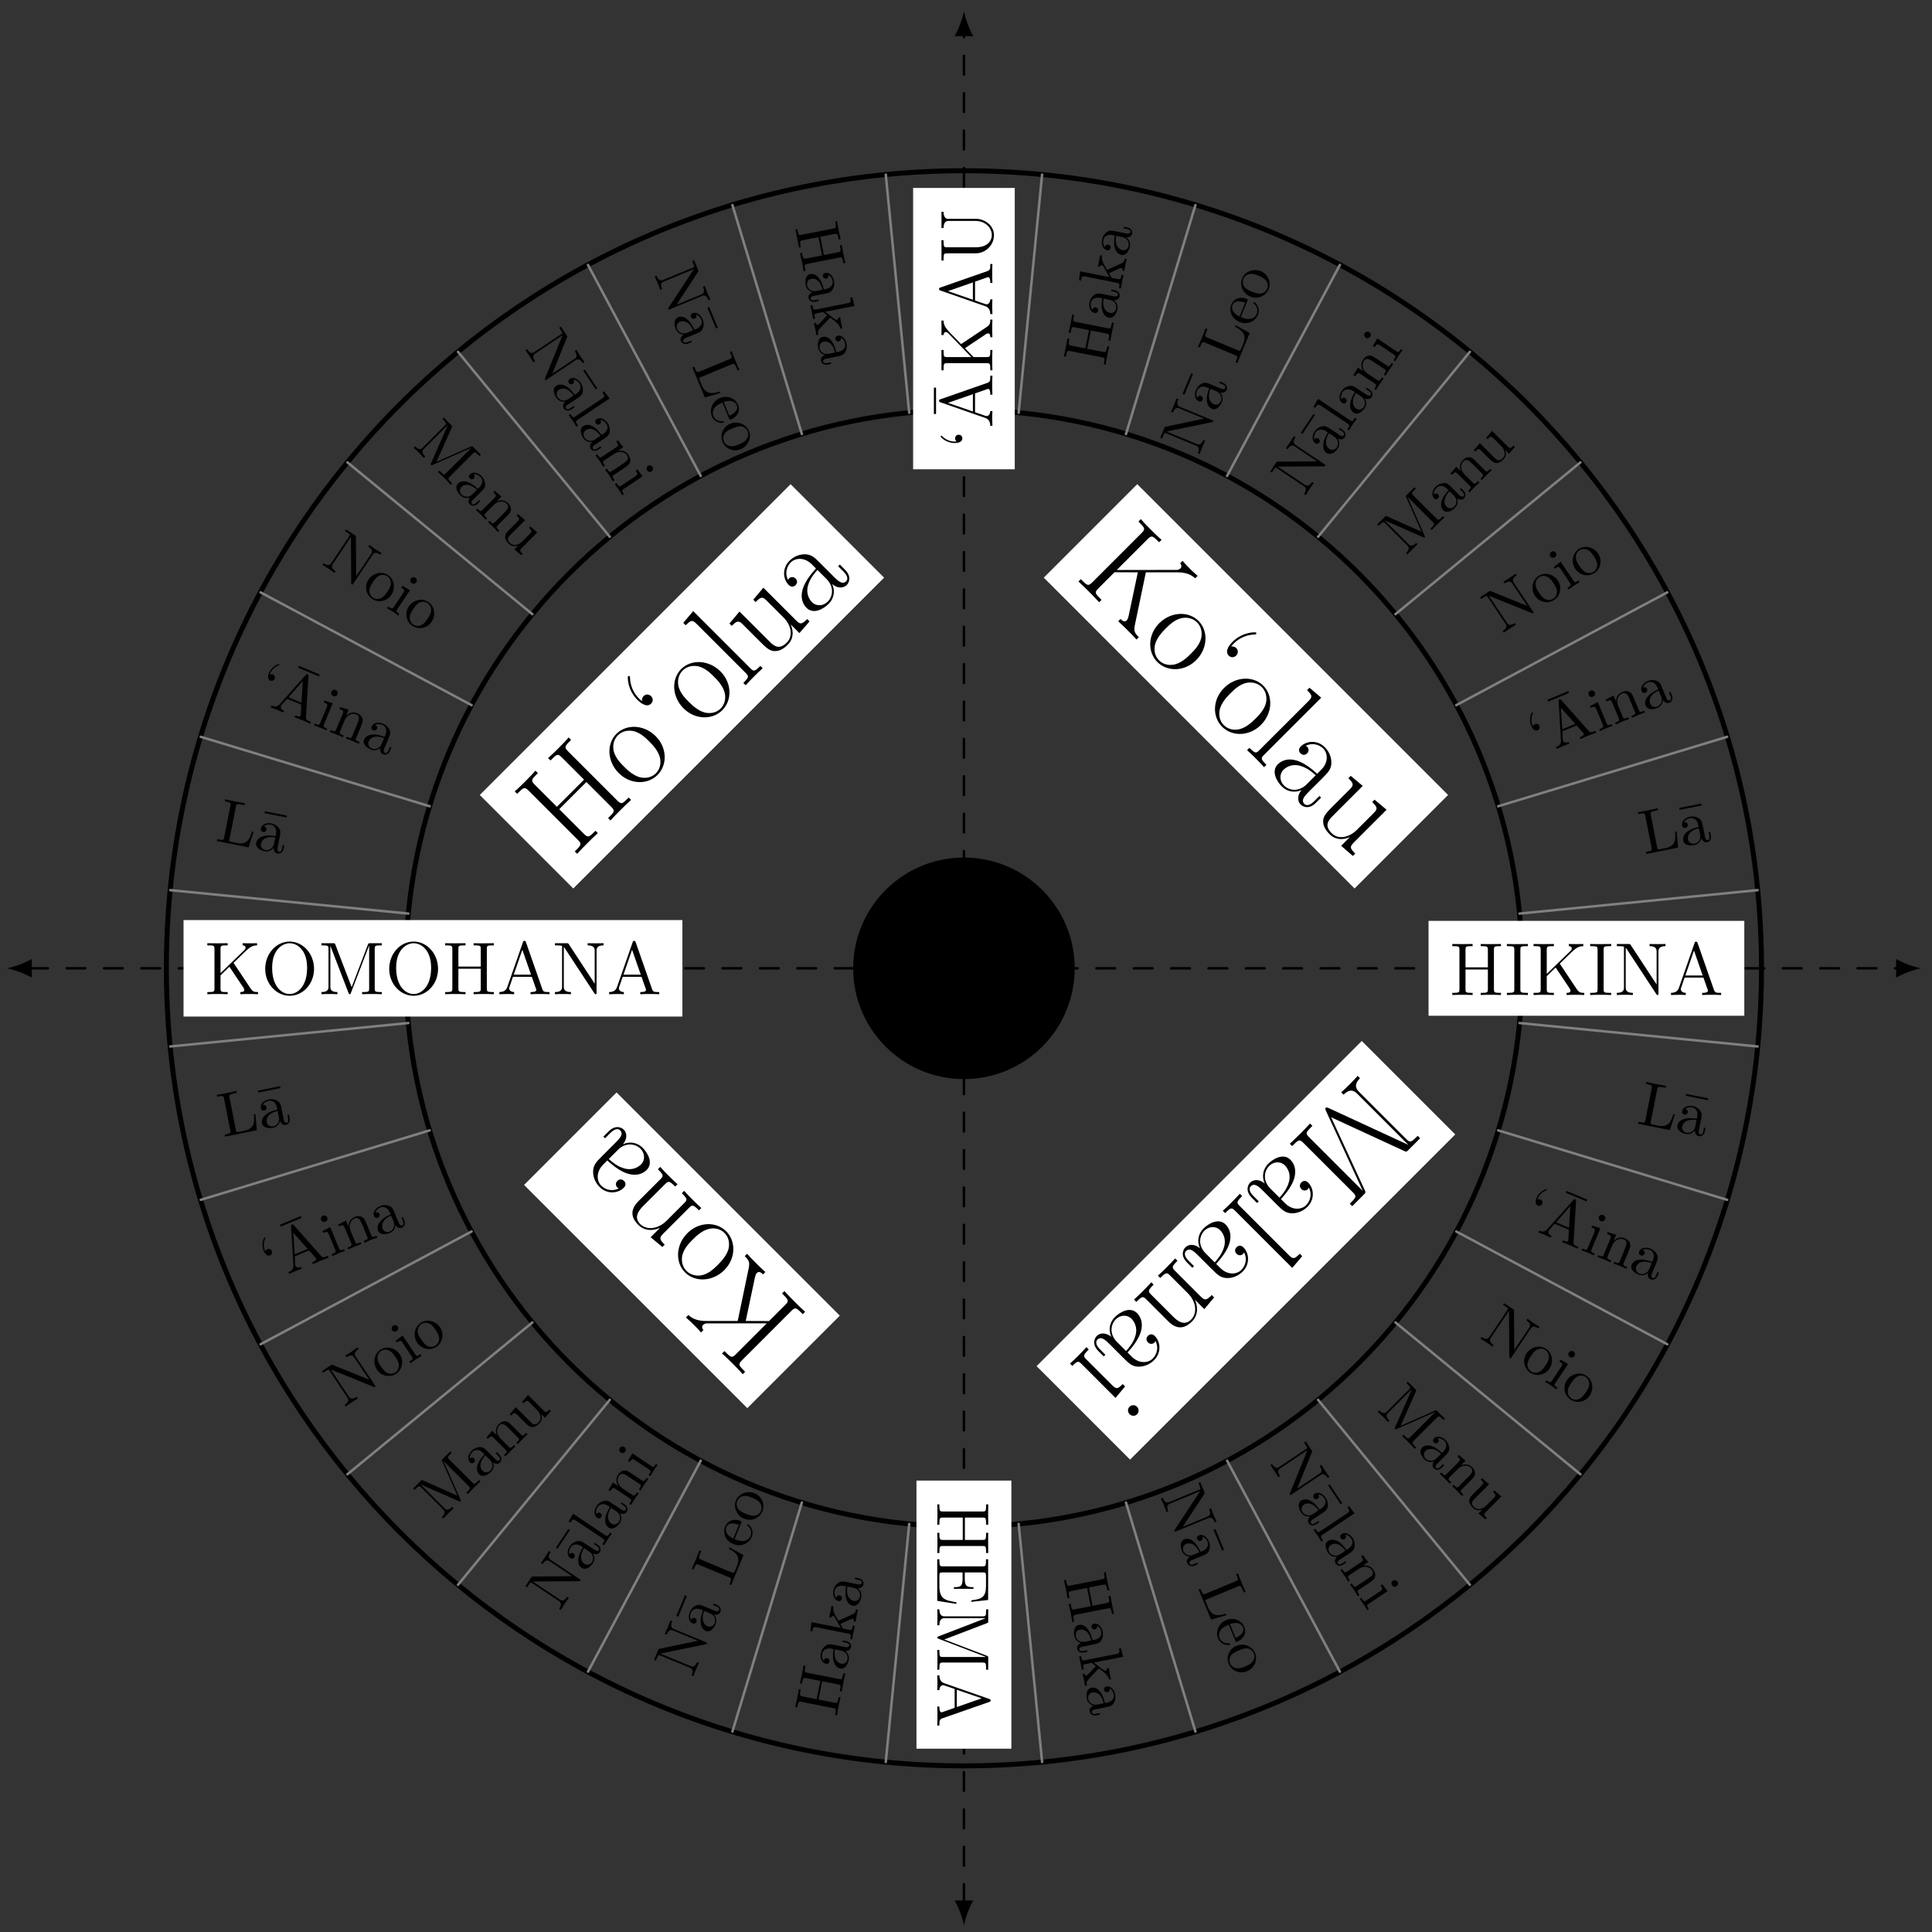 <?xml version="1.0" encoding="UTF-8"?>
<svg xmlns="http://www.w3.org/2000/svg" xmlns:xlink="http://www.w3.org/1999/xlink" width="309" height="309" viewBox="0 0 309 309">
<rect x="0" y="0" width="309" height="309" fill="#333333" stroke="none"/>
<defs>
<g>
<g id="glyph-0-0">
</g>
<g id="glyph-0-1">
<path d="M 8.266 0 L 8.266 -0.344 L 8.031 -0.344 C 7.172 -0.344 7.141 -0.469 7.141 -0.906 L 7.141 -7.25 C 7.141 -7.703 7.172 -7.812 8.031 -7.812 L 8.266 -7.812 L 8.266 -8.156 C 7.984 -8.141 7 -8.141 6.656 -8.141 C 6.297 -8.141 5.312 -8.141 5.031 -8.156 L 5.031 -7.812 L 5.266 -7.812 C 6.125 -7.812 6.172 -7.703 6.172 -7.25 L 6.172 -4.422 L 2.594 -4.422 L 2.594 -7.25 C 2.594 -7.703 2.625 -7.812 3.484 -7.812 L 3.734 -7.812 L 3.734 -8.156 C 3.438 -8.141 2.469 -8.141 2.109 -8.141 C 1.75 -8.141 0.781 -8.141 0.484 -8.156 L 0.484 -7.812 L 0.734 -7.812 C 1.594 -7.812 1.625 -7.703 1.625 -7.25 L 1.625 -0.906 C 1.625 -0.469 1.594 -0.344 0.734 -0.344 L 0.484 -0.344 L 0.484 0 C 0.781 -0.031 1.75 -0.031 2.109 -0.031 C 2.469 -0.031 3.438 -0.031 3.734 0 L 3.734 -0.344 L 3.484 -0.344 C 2.625 -0.344 2.594 -0.469 2.594 -0.906 L 2.594 -4.078 L 6.172 -4.078 L 6.172 -0.906 C 6.172 -0.469 6.125 -0.344 5.266 -0.344 L 5.031 -0.344 L 5.031 0 C 5.312 -0.031 6.297 -0.031 6.641 -0.031 C 7 -0.031 7.984 -0.031 8.266 0 Z M 8.266 0 "/>
</g>
<g id="glyph-0-2">
<path d="M 3.797 0 L 3.797 -0.344 L 3.531 -0.344 C 2.625 -0.344 2.594 -0.469 2.594 -0.906 L 2.594 -7.25 C 2.594 -7.703 2.625 -7.812 3.531 -7.812 L 3.797 -7.812 L 3.797 -8.156 C 3.5 -8.141 2.469 -8.141 2.109 -8.141 C 1.75 -8.141 0.719 -8.141 0.438 -8.156 L 0.438 -7.812 L 0.688 -7.812 C 1.594 -7.812 1.625 -7.703 1.625 -7.25 L 1.625 -0.906 C 1.625 -0.469 1.594 -0.344 0.688 -0.344 L 0.438 -0.344 L 0.438 0 C 0.719 -0.031 1.75 -0.031 2.109 -0.031 C 2.469 -0.031 3.5 -0.031 3.797 0 Z M 3.797 0 "/>
</g>
<g id="glyph-0-3">
<path d="M 8.594 0 L 8.594 -0.344 C 7.953 -0.344 7.75 -0.406 7.359 -0.984 L 4.672 -5.016 C 4.859 -5.203 5.312 -5.641 5.516 -5.828 C 7.156 -7.453 7.5 -7.797 8.438 -7.812 L 8.438 -8.156 C 8.094 -8.141 7.953 -8.141 7.406 -8.141 C 7.094 -8.141 6.391 -8.141 6.125 -8.156 L 6.125 -7.812 C 6.375 -7.812 6.594 -7.703 6.594 -7.438 C 6.594 -7.25 6.5 -7.141 6.234 -6.891 L 2.594 -3.375 L 2.594 -7.234 C 2.594 -7.812 2.719 -7.812 3.734 -7.812 L 3.734 -8.156 C 3.438 -8.141 2.469 -8.141 2.109 -8.141 C 1.75 -8.141 0.781 -8.141 0.484 -8.156 L 0.484 -7.812 C 1.5 -7.812 1.625 -7.812 1.625 -7.234 L 1.625 -0.938 C 1.625 -0.344 1.5 -0.344 0.484 -0.344 L 0.484 0 C 0.781 -0.031 1.75 -0.031 2.109 -0.031 C 2.469 -0.031 3.438 -0.031 3.734 0 L 3.734 -0.344 C 2.719 -0.344 2.594 -0.344 2.594 -0.938 L 2.594 -3.016 L 4.016 -4.391 L 6.234 -1.078 C 6.281 -1 6.328 -0.922 6.344 -0.859 C 6.375 -0.812 6.391 -0.75 6.391 -0.688 C 6.391 -0.344 5.953 -0.344 5.766 -0.344 L 5.766 0 C 6.047 -0.031 6.922 -0.031 7.266 -0.031 C 7.578 -0.031 8.172 -0.031 8.594 0 Z M 8.594 0 "/>
</g>
<g id="glyph-0-4">
<path d="M 8.266 -7.812 L 8.266 -8.156 C 7.953 -8.141 7.328 -8.141 7 -8.141 C 6.656 -8.141 6.031 -8.141 5.719 -8.156 L 5.719 -7.812 C 6.844 -7.812 6.844 -7.25 6.844 -6.906 L 6.844 -1.688 L 2.703 -8 C 2.594 -8.156 2.578 -8.156 2.312 -8.156 L 0.484 -8.156 L 0.484 -7.812 C 1 -7.812 1.297 -7.812 1.625 -7.734 L 1.625 -1.25 C 1.625 -0.906 1.625 -0.344 0.484 -0.344 L 0.484 0 C 0.797 -0.031 1.438 -0.031 1.766 -0.031 C 2.109 -0.031 2.734 -0.031 3.047 0 L 3.047 -0.344 C 1.906 -0.344 1.906 -0.906 1.906 -1.25 L 1.906 -7.547 C 2.016 -7.453 2.016 -7.422 2.109 -7.281 L 6.781 -0.172 C 6.891 -0.016 6.906 0 7 0 C 7.094 0 7.125 -0.047 7.141 -0.078 L 7.141 -6.906 C 7.141 -7.25 7.141 -7.812 8.266 -7.812 Z M 8.266 -7.812 "/>
</g>
<g id="glyph-0-5">
<path d="M 8.391 0 L 8.391 -0.344 C 7.609 -0.344 7.406 -0.344 7.234 -0.844 L 4.625 -8.312 C 4.578 -8.469 4.547 -8.531 4.391 -8.531 C 4.219 -8.531 4.203 -8.5 4.141 -8.312 L 1.641 -1.156 C 1.469 -0.672 1.141 -0.359 0.375 -0.344 L 0.375 0 L 1.516 -0.031 C 1.859 -0.031 2.422 -0.031 2.734 0 L 2.734 -0.344 C 2.234 -0.359 1.938 -0.609 1.938 -0.938 C 1.938 -1.016 1.938 -1.047 2 -1.188 L 2.547 -2.781 L 5.562 -2.781 L 6.219 -0.906 C 6.281 -0.766 6.281 -0.734 6.281 -0.703 C 6.281 -0.344 5.672 -0.344 5.359 -0.344 L 5.359 0 C 5.641 -0.031 6.594 -0.031 6.922 -0.031 C 7.25 -0.031 8.109 -0.031 8.391 0 Z M 5.438 -3.125 L 2.672 -3.125 L 4.047 -7.109 Z M 5.438 -3.125 "/>
</g>
<g id="glyph-0-6">
<path d="M 8.453 -4.047 C 8.453 -6.531 6.641 -8.422 4.547 -8.422 C 2.422 -8.422 0.641 -6.5 0.641 -4.047 C 0.641 -1.625 2.453 0.25 4.547 0.25 C 6.688 0.25 8.453 -1.656 8.453 -4.047 Z M 7.344 -4.234 C 7.344 -1.125 5.719 -0.031 4.547 -0.031 C 3.328 -0.031 1.75 -1.172 1.75 -4.234 C 1.75 -7.156 3.422 -8.156 4.547 -8.156 C 5.719 -8.156 7.344 -7.125 7.344 -4.234 Z M 7.344 -4.234 "/>
</g>
<g id="glyph-0-7">
<path d="M 10.188 0 L 10.188 -0.344 L 9.938 -0.344 C 9.078 -0.344 9.047 -0.469 9.047 -0.906 L 9.047 -7.25 C 9.047 -7.703 9.078 -7.812 9.938 -7.812 L 10.188 -7.812 L 10.188 -8.156 L 8.328 -8.156 C 8.062 -8.156 8.062 -8.156 7.953 -7.922 L 5.359 -1.125 L 2.75 -7.938 C 2.672 -8.156 2.656 -8.156 2.375 -8.156 L 0.531 -8.156 L 0.531 -7.812 L 0.766 -7.812 C 1.625 -7.812 1.656 -7.703 1.656 -7.25 L 1.656 -1.234 C 1.656 -0.906 1.656 -0.344 0.531 -0.344 L 0.531 0 C 0.844 -0.031 1.469 -0.031 1.812 -0.031 C 2.141 -0.031 2.766 -0.031 3.078 0 L 3.078 -0.344 C 1.953 -0.344 1.953 -0.906 1.953 -1.234 L 1.953 -7.75 L 4.844 -0.234 C 4.891 -0.094 4.922 0 5.047 0 C 5.156 0 5.172 -0.062 5.25 -0.234 L 8.156 -7.812 L 8.156 -0.906 C 8.156 -0.469 8.125 -0.344 7.266 -0.344 L 7.031 -0.344 L 7.031 0 C 7.297 -0.031 8.266 -0.031 8.609 -0.031 C 8.953 -0.031 9.906 -0.031 10.188 0 Z M 10.188 0 "/>
</g>
<g id="glyph-1-0">
</g>
<g id="glyph-1-1">
<path d="M -5.391 -2.203 C -5.719 -2.203 -5.969 -1.969 -5.969 -1.609 C -5.969 -1.297 -5.734 -1.141 -5.734 -1.141 C -5.828 -1.125 -5.875 -1.109 -6.031 -1.109 C -6.203 -1.109 -7.172 -1.109 -8 -1.938 C -8.109 -2.047 -8.125 -2.047 -8.156 -2.047 C -8.219 -2.047 -8.281 -1.984 -8.281 -1.922 C -8.281 -1.812 -7.406 -0.875 -6.031 -0.875 C -5.297 -0.875 -4.812 -1.141 -4.812 -1.625 C -4.812 -1.969 -5.078 -2.203 -5.391 -2.203 Z M -5.391 -2.203 "/>
</g>
<g id="glyph-1-2">
<path d="M 0 -8.391 L -0.344 -8.391 C -0.344 -7.609 -0.344 -7.406 -0.844 -7.234 L -8.312 -4.625 C -8.469 -4.578 -8.531 -4.547 -8.531 -4.391 C -8.531 -4.219 -8.5 -4.203 -8.312 -4.141 L -1.156 -1.641 C -0.672 -1.469 -0.359 -1.141 -0.344 -0.375 L 0 -0.375 L -0.031 -1.516 C -0.031 -1.859 -0.031 -2.422 0 -2.734 L -0.344 -2.734 C -0.359 -2.234 -0.609 -1.938 -0.938 -1.938 C -1.016 -1.938 -1.047 -1.938 -1.188 -2 L -2.781 -2.547 L -2.781 -5.562 L -0.906 -6.219 C -0.766 -6.281 -0.734 -6.281 -0.703 -6.281 C -0.344 -6.281 -0.344 -5.672 -0.344 -5.359 L 0 -5.359 C -0.031 -5.641 -0.031 -6.594 -0.031 -6.922 C -0.031 -7.25 -0.031 -8.109 0 -8.391 Z M -3.125 -5.438 L -3.125 -2.672 L -7.109 -4.047 Z M -9.016 -6.484 L -9.359 -6.484 L -9.359 -2.266 L -9.016 -2.266 Z M -9.016 -6.484 "/>
</g>
<g id="glyph-1-3">
<path d="M 0 -8.594 L -0.344 -8.594 C -0.344 -7.953 -0.406 -7.75 -0.984 -7.359 L -5.016 -4.672 C -5.203 -4.859 -5.641 -5.312 -5.828 -5.516 C -7.453 -7.156 -7.797 -7.5 -7.812 -8.438 L -8.156 -8.438 C -8.141 -8.094 -8.141 -7.953 -8.141 -7.406 C -8.141 -7.094 -8.141 -6.391 -8.156 -6.125 L -7.812 -6.125 C -7.812 -6.375 -7.703 -6.594 -7.438 -6.594 C -7.25 -6.594 -7.141 -6.5 -6.891 -6.234 L -3.375 -2.594 L -7.234 -2.594 C -7.812 -2.594 -7.812 -2.719 -7.812 -3.734 L -8.156 -3.734 C -8.141 -3.438 -8.141 -2.469 -8.141 -2.109 C -8.141 -1.75 -8.141 -0.781 -8.156 -0.484 L -7.812 -0.484 C -7.812 -1.5 -7.812 -1.625 -7.234 -1.625 L -0.938 -1.625 C -0.344 -1.625 -0.344 -1.5 -0.344 -0.484 L 0 -0.484 C -0.031 -0.781 -0.031 -1.75 -0.031 -2.109 C -0.031 -2.469 -0.031 -3.438 0 -3.734 L -0.344 -3.734 C -0.344 -2.719 -0.344 -2.594 -0.938 -2.594 L -3.016 -2.594 L -4.391 -4.016 L -1.078 -6.234 C -1 -6.281 -0.922 -6.328 -0.859 -6.344 C -0.812 -6.375 -0.75 -6.391 -0.688 -6.391 C -0.344 -6.391 -0.344 -5.953 -0.344 -5.766 L 0 -5.766 C -0.031 -6.047 -0.031 -6.922 -0.031 -7.266 C -0.031 -7.578 -0.031 -8.172 0 -8.594 Z M 0 -8.594 "/>
</g>
<g id="glyph-1-4">
<path d="M 0 -8.391 L -0.344 -8.391 C -0.344 -7.609 -0.344 -7.406 -0.844 -7.234 L -8.312 -4.625 C -8.469 -4.578 -8.531 -4.547 -8.531 -4.391 C -8.531 -4.219 -8.5 -4.203 -8.312 -4.141 L -1.156 -1.641 C -0.672 -1.469 -0.359 -1.141 -0.344 -0.375 L 0 -0.375 L -0.031 -1.516 C -0.031 -1.859 -0.031 -2.422 0 -2.734 L -0.344 -2.734 C -0.359 -2.234 -0.609 -1.938 -0.938 -1.938 C -1.016 -1.938 -1.047 -1.938 -1.188 -2 L -2.781 -2.547 L -2.781 -5.562 L -0.906 -6.219 C -0.766 -6.281 -0.734 -6.281 -0.703 -6.281 C -0.344 -6.281 -0.344 -5.672 -0.344 -5.359 L 0 -5.359 C -0.031 -5.641 -0.031 -6.594 -0.031 -6.922 C -0.031 -7.25 -0.031 -8.109 0 -8.391 Z M -3.125 -5.438 L -3.125 -2.672 L -7.109 -4.047 Z M -3.125 -5.438 "/>
</g>
<g id="glyph-1-5">
<path d="M -7.812 -8.266 L -8.156 -8.266 C -8.141 -7.953 -8.141 -7.312 -8.141 -6.984 C -8.141 -6.641 -8.141 -5.984 -8.156 -5.672 L -7.812 -5.672 C -7.812 -6.812 -7.25 -6.812 -6.938 -6.812 L -2.75 -6.812 C -1.078 -6.812 -0.094 -5.672 -0.094 -4.547 C -0.094 -3.844 -0.578 -2.594 -2.672 -2.594 L -7.25 -2.594 C -7.703 -2.594 -7.812 -2.625 -7.812 -3.484 L -7.812 -3.734 L -8.156 -3.734 C -8.141 -3.438 -8.141 -2.469 -8.141 -2.109 C -8.141 -1.75 -8.141 -0.781 -8.156 -0.484 L -7.812 -0.484 L -7.812 -0.734 C -7.812 -1.594 -7.703 -1.625 -7.25 -1.625 L -2.734 -1.625 C -1 -1.625 0.25 -3.016 0.25 -4.531 C 0.25 -6.188 -1.375 -7.141 -2.562 -7.141 L -7.094 -7.141 C -7.812 -7.141 -7.812 -8.062 -7.812 -8.266 Z M -7.812 -8.266 "/>
</g>
<g id="glyph-2-0">
</g>
<g id="glyph-2-1">
<path d="M 0 8.266 L 0.344 8.266 L 0.344 8.031 C 0.344 7.172 0.469 7.141 0.906 7.141 L 7.25 7.141 C 7.703 7.141 7.812 7.172 7.812 8.031 L 7.812 8.266 L 8.156 8.266 C 8.141 7.984 8.141 7 8.141 6.656 C 8.141 6.297 8.141 5.312 8.156 5.031 L 7.812 5.031 L 7.812 5.266 C 7.812 6.125 7.703 6.172 7.25 6.172 L 4.422 6.172 L 4.422 2.594 L 7.25 2.594 C 7.703 2.594 7.812 2.625 7.812 3.484 L 7.812 3.734 L 8.156 3.734 C 8.141 3.438 8.141 2.469 8.141 2.109 C 8.141 1.75 8.141 0.781 8.156 0.484 L 7.812 0.484 L 7.812 0.734 C 7.812 1.594 7.703 1.625 7.25 1.625 L 0.906 1.625 C 0.469 1.625 0.344 1.594 0.344 0.734 L 0.344 0.484 L 0 0.484 C 0.031 0.781 0.031 1.75 0.031 2.109 C 0.031 2.469 0.031 3.438 0 3.734 L 0.344 3.734 L 0.344 3.484 C 0.344 2.625 0.469 2.594 0.906 2.594 L 4.078 2.594 L 4.078 6.172 L 0.906 6.172 C 0.469 6.172 0.344 6.125 0.344 5.266 L 0.344 5.031 L 0 5.031 C 0.031 5.312 0.031 6.297 0.031 6.641 C 0.031 7 0.031 7.984 0 8.266 Z M 0 8.266 "/>
</g>
<g id="glyph-2-2">
<path d="M 3.062 7.625 L 3.062 7.359 C 1.188 7.078 0.344 6.797 0.344 4.766 L 0.344 3.141 C 0.344 2.625 0.438 2.594 0.828 2.594 L 4.047 2.594 L 4.047 3.688 C 4.047 4.828 3.688 4.953 2.656 4.953 L 2.656 5.219 L 5.797 5.219 L 5.797 4.953 C 4.766 4.953 4.406 4.828 4.406 3.688 L 4.406 2.594 L 7.312 2.594 C 7.703 2.594 7.797 2.625 7.797 3.141 L 7.797 4.734 C 7.797 6.484 7.203 6.859 5.469 7.047 L 5.469 7.297 L 8.141 7 L 8.141 0.484 L 7.797 0.484 L 7.797 0.734 C 7.797 1.594 7.672 1.625 7.234 1.625 L 0.906 1.625 C 0.469 1.625 0.344 1.594 0.344 0.734 L 0.344 0.484 L 0 0.484 L 0 7.141 Z M 3.062 7.625 "/>
</g>
<g id="glyph-2-3">
<path d="M 0 10.188 L 0.344 10.188 L 0.344 9.938 C 0.344 9.078 0.469 9.047 0.906 9.047 L 7.25 9.047 C 7.703 9.047 7.812 9.078 7.812 9.938 L 7.812 10.188 L 8.156 10.188 L 8.156 8.328 C 8.156 8.062 8.156 8.062 7.922 7.953 L 1.125 5.359 L 7.938 2.75 C 8.156 2.672 8.156 2.656 8.156 2.375 L 8.156 0.531 L 7.812 0.531 L 7.812 0.766 C 7.812 1.625 7.703 1.656 7.25 1.656 L 1.234 1.656 C 0.906 1.656 0.344 1.656 0.344 0.531 L 0 0.531 C 0.031 0.844 0.031 1.469 0.031 1.812 C 0.031 2.141 0.031 2.766 0 3.078 L 0.344 3.078 C 0.344 1.953 0.906 1.953 1.234 1.953 L 7.75 1.953 L 0.234 4.844 C 0.094 4.891 0 4.922 0 5.047 C 0 5.156 0.062 5.172 0.234 5.25 L 7.812 8.156 L 0.906 8.156 C 0.469 8.156 0.344 8.125 0.344 7.266 L 0.344 7.031 L 0 7.031 C 0.031 7.297 0.031 8.266 0.031 8.609 C 0.031 8.953 0.031 9.906 0 10.188 Z M 0 10.188 "/>
</g>
<g id="glyph-2-4">
<path d="M 0 8.391 L 0.344 8.391 C 0.344 7.609 0.344 7.406 0.844 7.234 L 8.312 4.625 C 8.469 4.578 8.531 4.547 8.531 4.391 C 8.531 4.219 8.5 4.203 8.312 4.141 L 1.156 1.641 C 0.672 1.469 0.359 1.141 0.344 0.375 L 0 0.375 L 0.031 1.516 C 0.031 1.859 0.031 2.422 0 2.734 L 0.344 2.734 C 0.359 2.234 0.609 1.938 0.938 1.938 C 1.016 1.938 1.047 1.938 1.188 2 L 2.781 2.547 L 2.781 5.562 L 0.906 6.219 C 0.766 6.281 0.734 6.281 0.703 6.281 C 0.344 6.281 0.344 5.672 0.344 5.359 L 0 5.359 C 0.031 5.641 0.031 6.594 0.031 6.922 C 0.031 7.25 0.031 8.109 0 8.391 Z M 3.125 5.438 L 3.125 2.672 L 7.109 4.047 Z M 3.125 5.438 "/>
</g>
<g id="glyph-3-0">
</g>
<g id="glyph-3-1">
<path d="M 10.016 10.016 L 10.391 9.641 C 9.672 8.922 9.547 8.609 9.797 7.516 L 11.516 -0.734 L 16.578 -0.734 C 17.594 -0.719 18.562 -0.562 19.406 0.219 L 19.797 -0.172 L 18.797 -1.078 C 18.406 -1.469 17.734 -2.141 17.391 -2.578 L 17 -2.188 C 17.359 -1.766 17.141 -1.453 17.047 -1.359 C 16.953 -1.266 16.734 -1.141 16.562 -1.125 L 6.859 -1.109 L 11.812 -6.062 C 12.469 -6.719 12.625 -6.562 13.641 -5.547 L 14.031 -5.938 C 13.562 -6.312 12.781 -7.094 12.328 -7.547 C 11.875 -8 11.109 -8.766 10.719 -9.25 L 10.328 -8.859 C 11.344 -7.844 11.5 -7.688 10.844 -7.031 L 2.938 0.875 C 2.281 1.531 2.125 1.375 1.109 0.359 L 0.734 0.734 C 1.203 1.141 1.969 1.906 2.422 2.359 C 2.875 2.812 3.656 3.594 4.047 4.047 L 4.422 3.672 C 3.406 2.656 3.25 2.5 3.906 1.844 L 6.5 -0.75 L 10.234 -0.734 L 8.75 6.281 C 8.688 6.5 8.609 6.797 8.469 6.938 C 8.078 7.328 7.672 6.922 7.469 6.719 L 7.094 7.094 C 7.594 7.531 8.281 8.203 8.75 8.688 C 9.109 9.047 9.703 9.641 10.016 10.016 Z M 10.016 10.016 "/>
</g>
<g id="glyph-3-2">
<path d="M 9.422 3.172 C 11.297 1.297 11.391 -1.516 9.797 -3.109 C 8.203 -4.703 5.391 -4.609 3.516 -2.734 C 1.672 -0.891 1.625 1.875 3.219 3.469 C 4.812 5.062 7.578 5.016 9.422 3.172 Z M 8.594 2.125 C 8.031 2.688 7.141 3.547 6.031 3.844 C 4.953 4.109 4.047 3.766 3.484 3.203 C 2.797 2.516 2.625 1.531 2.859 0.609 C 3.156 -0.406 3.922 -1.266 4.562 -1.906 C 5.188 -2.531 5.984 -3.266 7 -3.531 C 7.781 -3.719 8.812 -3.625 9.562 -2.875 C 10.219 -2.219 10.406 -1.312 10.25 -0.438 C 10.016 0.703 9.047 1.672 8.594 2.125 Z M 8.594 2.125 "/>
</g>
<g id="glyph-3-3">
<path d="M 9.109 -4.266 C 9.5 -4.656 9.438 -5.156 9.125 -5.469 C 8.984 -5.609 8.703 -5.797 8.328 -5.703 C 8.453 -5.891 8.484 -5.953 8.75 -6.219 C 9.656 -7.125 10.891 -7.609 12.047 -7.641 C 12.172 -7.641 12.234 -7.641 12.312 -7.719 C 12.359 -7.766 12.359 -7.891 12.297 -7.953 C 12.203 -8.047 10.141 -8.078 8.516 -6.453 C 8.203 -6.141 7.172 -5.016 7.922 -4.266 C 8.234 -3.953 8.734 -3.891 9.109 -4.266 Z M 9.109 -4.266 "/>
</g>
<g id="glyph-3-4">
<path d="M 3.219 3.219 L 3.594 2.844 C 2.672 1.922 2.672 1.797 3.234 1.234 L 12.359 -7.891 L 10.484 -9.484 L 10.094 -9.094 C 10.953 -8.234 11 -8.031 10.297 -7.328 L 2.484 0.484 C 1.938 1.031 1.812 1.062 0.875 0.125 L 0.5 0.5 C 0.875 0.812 1.516 1.453 1.891 1.828 C 2.266 2.203 2.906 2.844 3.219 3.219 Z M 3.219 3.219 "/>
</g>
<g id="glyph-3-5">
<path d="M 7.859 5.266 L 8.688 4.438 L 8.422 4.172 L 7.578 5.016 C 6.688 5.906 6.188 5.625 6 5.438 C 5.391 4.828 6.141 4.078 6.781 3.438 L 8.891 1.328 C 9.859 0.359 10.375 -0.156 10.328 -1.328 C 10.266 -2.359 9.781 -3.125 9.281 -3.625 C 8.125 -4.781 6.391 -4.703 5.422 -3.734 C 4.891 -3.203 5.297 -2.734 5.391 -2.641 C 5.578 -2.453 6.031 -2.219 6.453 -2.641 C 6.812 -3 6.703 -3.453 6.453 -3.703 C 6.391 -3.766 6.281 -3.812 6.219 -3.844 C 7.453 -4.453 8.516 -3.922 9.031 -3.406 C 9.75 -2.688 9.922 -1.234 8.703 -0.016 L 8.062 0.625 C 7.156 -0.188 6 -1.125 4.75 -1.5 C 3.328 -1.922 2.328 -1.453 1.766 -0.891 C 0.641 0.234 1.625 1.875 2.406 2.656 C 3.203 3.453 4.406 3.75 5.562 3.219 C 4.969 3.906 4.781 4.906 5.422 5.547 C 5.734 5.859 6.703 6.422 7.859 5.266 Z M 6.375 2.312 C 5.109 3.578 3.562 3.312 2.75 2.5 C 2.031 1.781 1.984 0.672 2.656 0 C 3.094 -0.438 4.062 -1.031 5.359 -0.641 C 6.484 -0.328 7.312 0.406 7.828 0.859 Z M 6.375 2.312 "/>
</g>
<g id="glyph-3-6">
<path d="M 7.062 7.062 L 7.438 6.688 C 6.578 5.828 6.531 5.594 7.234 4.891 L 12.453 -0.328 L 10.531 -1.938 L 10.156 -1.562 C 11.016 -0.703 11.062 -0.469 10.375 0.219 L 7.703 2.891 C 6.484 4.109 4.75 4.5 3.672 3.422 C 2.484 2.234 3.078 1.422 3.844 0.656 L 8.641 -4.141 L 6.719 -5.75 L 6.344 -5.375 C 6.938 -4.781 7.312 -4.406 6.75 -3.781 L 3.953 -0.984 C 2.969 0 2.344 0.625 2.312 1.406 C 2.312 1.781 2.281 2.531 3.328 3.578 C 4.578 4.828 6.125 4.25 6.531 4.062 L 6.547 4.078 L 5.188 5.438 Z M 7.062 7.062 "/>
</g>
<g id="glyph-4-0">
</g>
<g id="glyph-4-1">
<path d="M 9.359 -9.359 L 8.984 -9.734 C 7.984 -8.734 7.828 -8.578 7.172 -9.234 L -0.734 -17.141 C -1.391 -17.797 -1.234 -17.953 -0.234 -18.953 L -0.625 -19.344 C -1 -18.875 -1.766 -18.109 -2.219 -17.656 C -2.672 -17.203 -3.453 -16.422 -3.922 -16.047 L -3.531 -15.656 C -2.516 -16.672 -2.375 -16.812 -1.719 -16.156 L 1.844 -12.594 L -2.5 -8.25 L -6.062 -11.812 C -6.719 -12.469 -6.562 -12.625 -5.547 -13.641 L -5.938 -14.031 C -6.312 -13.562 -7.094 -12.781 -7.547 -12.328 C -8 -11.875 -8.766 -11.109 -9.25 -10.719 L -8.859 -10.328 C -7.844 -11.344 -7.688 -11.5 -7.031 -10.844 L 0.875 -2.938 C 1.531 -2.281 1.375 -2.125 0.359 -1.109 L 0.734 -0.734 C 1.141 -1.203 1.906 -1.969 2.359 -2.422 C 2.812 -2.875 3.594 -3.656 4.047 -4.047 L 3.672 -4.422 C 2.656 -3.406 2.5 -3.25 1.844 -3.906 L -2.125 -7.875 L 2.219 -12.219 L 6.188 -8.25 C 6.844 -7.594 6.703 -7.453 5.688 -6.438 L 6.062 -6.062 C 6.453 -6.516 7.234 -7.297 7.688 -7.75 C 8.141 -8.203 8.906 -8.969 9.359 -9.359 Z M 9.359 -9.359 "/>
</g>
<g id="glyph-4-2">
<path d="M 3.172 -9.422 C 1.297 -11.297 -1.516 -11.391 -3.109 -9.797 C -4.703 -8.203 -4.609 -5.391 -2.734 -3.516 C -0.891 -1.672 1.875 -1.625 3.469 -3.219 C 5.062 -4.812 5.016 -7.578 3.172 -9.422 Z M 2.125 -8.594 C 2.688 -8.031 3.547 -7.141 3.844 -6.031 C 4.109 -4.953 3.766 -4.047 3.203 -3.484 C 2.516 -2.797 1.531 -2.625 0.609 -2.859 C -0.406 -3.156 -1.266 -3.922 -1.906 -4.562 C -2.531 -5.188 -3.266 -5.984 -3.531 -7 C -3.719 -7.781 -3.625 -8.812 -2.875 -9.562 C -2.219 -10.219 -1.312 -10.406 -0.438 -10.25 C 0.703 -10.016 1.672 -9.047 2.125 -8.594 Z M 2.125 -8.594 "/>
</g>
<g id="glyph-4-3">
<path d="M -4.266 -9.109 C -4.656 -9.5 -5.156 -9.438 -5.469 -9.125 C -5.609 -8.984 -5.797 -8.703 -5.703 -8.328 C -5.891 -8.453 -5.953 -8.484 -6.219 -8.75 C -7.125 -9.656 -7.609 -10.891 -7.641 -12.047 C -7.641 -12.172 -7.641 -12.234 -7.719 -12.312 C -7.766 -12.359 -7.891 -12.359 -7.953 -12.297 C -8.047 -12.203 -8.078 -10.141 -6.453 -8.516 C -6.141 -8.203 -5.016 -7.172 -4.266 -7.922 C -3.953 -8.234 -3.891 -8.734 -4.266 -9.109 Z M -4.266 -9.109 "/>
</g>
<g id="glyph-4-4">
<path d="M 3.219 -3.219 L 2.844 -3.594 C 1.922 -2.672 1.797 -2.672 1.234 -3.234 L -7.891 -12.359 L -9.484 -10.484 L -9.094 -10.094 C -8.234 -10.953 -8.031 -11 -7.328 -10.297 L 0.484 -2.484 C 1.031 -1.938 1.062 -1.812 0.125 -0.875 L 0.5 -0.5 C 0.812 -0.875 1.453 -1.516 1.828 -1.891 C 2.203 -2.266 2.844 -2.906 3.219 -3.219 Z M 3.219 -3.219 "/>
</g>
<g id="glyph-4-5">
<path d="M 7.062 -7.062 L 6.688 -7.438 C 5.828 -6.578 5.594 -6.531 4.891 -7.234 L -0.328 -12.453 L -1.938 -10.531 L -1.562 -10.156 C -0.703 -11.016 -0.469 -11.062 0.219 -10.375 L 2.891 -7.703 C 4.109 -6.484 4.5 -4.75 3.422 -3.672 C 2.234 -2.484 1.422 -3.078 0.656 -3.844 L -4.141 -8.641 L -5.75 -6.719 L -5.375 -6.344 C -4.781 -6.938 -4.406 -7.312 -3.781 -6.75 L -0.984 -3.953 C 0 -2.969 0.625 -2.344 1.406 -2.312 C 1.781 -2.312 2.531 -2.281 3.578 -3.328 C 4.828 -4.578 4.25 -6.125 4.062 -6.531 L 4.078 -6.547 L 5.438 -5.188 Z M 7.062 -7.062 "/>
</g>
<g id="glyph-4-6">
<path d="M 5.266 -7.859 L 4.438 -8.688 L 4.172 -8.422 L 5.016 -7.578 C 5.906 -6.688 5.625 -6.188 5.438 -6 C 4.828 -5.391 4.078 -6.141 3.438 -6.781 L 1.328 -8.891 C 0.359 -9.859 -0.156 -10.375 -1.328 -10.328 C -2.359 -10.266 -3.125 -9.781 -3.625 -9.281 C -4.781 -8.125 -4.703 -6.391 -3.734 -5.422 C -3.203 -4.891 -2.734 -5.297 -2.641 -5.391 C -2.453 -5.578 -2.219 -6.031 -2.641 -6.453 C -3 -6.812 -3.453 -6.703 -3.703 -6.453 C -3.766 -6.391 -3.812 -6.281 -3.844 -6.219 C -4.453 -7.453 -3.922 -8.516 -3.406 -9.031 C -2.688 -9.75 -1.234 -9.922 -0.016 -8.703 L 0.625 -8.062 C -0.188 -7.156 -1.125 -6 -1.5 -4.75 C -1.922 -3.328 -1.453 -2.328 -0.891 -1.766 C 0.234 -0.641 1.875 -1.625 2.656 -2.406 C 3.453 -3.203 3.75 -4.406 3.219 -5.562 C 3.906 -4.969 4.906 -4.781 5.547 -5.422 C 5.859 -5.734 6.422 -6.703 5.266 -7.859 Z M 2.312 -6.375 C 3.578 -5.109 3.312 -3.562 2.5 -2.75 C 1.781 -2.031 0.672 -1.984 0 -2.656 C -0.438 -3.094 -1.031 -4.062 -0.641 -5.359 C -0.328 -6.484 0.406 -7.312 0.859 -7.828 Z M 2.312 -6.375 "/>
</g>
<g id="glyph-5-0">
</g>
<g id="glyph-5-1">
<path d="M -10.016 -10.016 L -10.391 -9.641 C -9.672 -8.922 -9.547 -8.609 -9.797 -7.516 L -11.516 0.734 L -16.578 0.734 C -17.594 0.719 -18.562 0.562 -19.406 -0.219 L -19.797 0.172 L -18.797 1.078 C -18.406 1.469 -17.734 2.141 -17.391 2.578 L -17 2.188 C -17.359 1.766 -17.141 1.453 -17.047 1.359 C -16.953 1.266 -16.734 1.141 -16.562 1.125 L -6.859 1.109 L -11.812 6.062 C -12.469 6.719 -12.625 6.562 -13.641 5.547 L -14.031 5.938 C -13.562 6.312 -12.781 7.094 -12.328 7.547 C -11.875 8 -11.109 8.766 -10.719 9.25 L -10.328 8.859 C -11.344 7.844 -11.5 7.688 -10.844 7.031 L -2.938 -0.875 C -2.281 -1.531 -2.125 -1.375 -1.109 -0.359 L -0.734 -0.734 C -1.203 -1.141 -1.969 -1.906 -2.422 -2.359 C -2.875 -2.812 -3.656 -3.594 -4.047 -4.047 L -4.422 -3.672 C -3.406 -2.656 -3.25 -2.5 -3.906 -1.844 L -6.5 0.75 L -10.234 0.734 L -8.75 -6.281 C -8.688 -6.5 -8.609 -6.797 -8.469 -6.938 C -8.078 -7.328 -7.672 -6.922 -7.469 -6.719 L -7.094 -7.094 C -7.594 -7.531 -8.281 -8.203 -8.75 -8.688 C -9.109 -9.047 -9.703 -9.641 -10.016 -10.016 Z M -10.016 -10.016 "/>
</g>
<g id="glyph-5-2">
<path d="M -9.422 -3.172 C -11.297 -1.297 -11.391 1.516 -9.797 3.109 C -8.203 4.703 -5.391 4.609 -3.516 2.734 C -1.672 0.891 -1.625 -1.875 -3.219 -3.469 C -4.812 -5.062 -7.578 -5.016 -9.422 -3.172 Z M -8.594 -2.125 C -8.031 -2.688 -7.141 -3.547 -6.031 -3.844 C -4.953 -4.109 -4.047 -3.766 -3.484 -3.203 C -2.797 -2.516 -2.625 -1.531 -2.859 -0.609 C -3.156 0.406 -3.922 1.266 -4.562 1.906 C -5.188 2.531 -5.984 3.266 -7 3.531 C -7.781 3.719 -8.812 3.625 -9.562 2.875 C -10.219 2.219 -10.406 1.312 -10.25 0.438 C -10.016 -0.703 -9.047 -1.672 -8.594 -2.125 Z M -8.594 -2.125 "/>
</g>
<g id="glyph-5-3">
<path d="M -7.062 -7.062 L -7.438 -6.688 C -6.5 -5.75 -6.5 -5.625 -7.062 -5.062 L -10.5 -1.625 C -11.25 -0.875 -12.297 0.484 -10.578 2.203 C -9.422 3.359 -7.938 3.062 -7.141 2.703 L -7.125 2.719 L -8.594 4.188 L -6.719 5.75 L -6.344 5.375 C -7.203 4.516 -7.25 4.281 -6.562 3.594 L -2.484 -0.484 C -1.938 -1.031 -1.797 -1.047 -0.859 -0.109 L -0.484 -0.484 C -0.859 -0.797 -1.516 -1.453 -1.891 -1.828 C -2.266 -2.203 -2.922 -2.859 -3.234 -3.234 L -3.609 -2.859 C -2.688 -1.938 -2.688 -1.812 -3.25 -1.25 L -6.062 1.562 C -7.406 2.906 -9.25 3.094 -10.266 2.078 C -11.344 1 -10.5 -0.094 -9.797 -0.797 L -6.297 -4.297 C -5.75 -4.844 -5.594 -4.844 -4.672 -3.922 L -4.297 -4.297 C -4.672 -4.609 -5.328 -5.266 -5.703 -5.641 C -6.078 -6.016 -6.734 -6.672 -7.062 -7.062 Z M -7.062 -7.062 "/>
</g>
<g id="glyph-5-4">
<path d="M -7.859 -5.266 L -8.688 -4.438 L -8.422 -4.172 L -7.578 -5.016 C -6.688 -5.906 -6.188 -5.625 -6 -5.438 C -5.391 -4.828 -6.141 -4.078 -6.781 -3.438 L -8.891 -1.328 C -9.859 -0.359 -10.375 0.156 -10.328 1.328 C -10.266 2.359 -9.781 3.125 -9.281 3.625 C -8.125 4.781 -6.391 4.703 -5.422 3.734 C -4.891 3.203 -5.297 2.734 -5.391 2.641 C -5.578 2.453 -6.031 2.219 -6.453 2.641 C -6.812 3 -6.703 3.453 -6.453 3.703 C -6.391 3.766 -6.281 3.812 -6.219 3.844 C -7.453 4.453 -8.516 3.922 -9.031 3.406 C -9.75 2.688 -9.922 1.234 -8.703 0.016 L -8.062 -0.625 C -7.156 0.188 -6 1.125 -4.75 1.5 C -3.328 1.922 -2.328 1.453 -1.766 0.891 C -0.641 -0.234 -1.625 -1.875 -2.406 -2.656 C -3.203 -3.453 -4.406 -3.75 -5.562 -3.219 C -4.969 -3.906 -4.781 -4.906 -5.422 -5.547 C -5.734 -5.859 -6.703 -6.422 -7.859 -5.266 Z M -6.375 -2.312 C -5.109 -3.578 -3.562 -3.312 -2.75 -2.5 C -2.031 -1.781 -1.984 -0.672 -2.656 0 C -3.094 0.438 -4.062 1.031 -5.359 0.641 C -6.484 0.328 -7.312 -0.406 -7.828 -0.859 Z M -6.375 -2.312 "/>
</g>
<g id="glyph-6-0">
</g>
<g id="glyph-6-1">
<path d="M -11.625 11.625 L -11.25 12 C -10.25 11 -10.094 10.844 -9.438 11.5 L -1.531 19.406 C -0.875 20.062 -1.031 20.219 -2.031 21.219 L -1.641 21.609 L 0.219 19.75 C 0.516 19.453 0.516 19.422 0.391 19.109 L -5.016 7.391 L 6.703 12.797 C 7 12.938 7.031 12.938 7.344 12.625 L 9.219 10.75 L 8.828 10.359 C 7.812 11.375 7.656 11.531 7 10.875 L -0.5 3.375 C -0.859 3.016 -1.562 2.312 -0.391 1.141 L -0.766 0.766 C -1.078 1.141 -1.688 1.75 -2.062 2.125 C -2.422 2.484 -3.047 3.109 -3.406 3.406 L -3.031 3.781 C -1.859 2.609 -1.156 3.312 -0.797 3.672 L 7.297 11.766 L 7.281 11.781 L -5.438 5.906 C -5.656 5.844 -5.766 5.766 -5.891 5.891 C -6 6 -5.938 6.125 -5.859 6.328 L 0.047 19.172 L -8.531 10.594 C -9.188 9.938 -9.031 9.781 -8.016 8.766 L -8.391 8.391 C -8.766 8.828 -9.547 9.609 -9.984 10.047 C -10.406 10.453 -11.203 11.266 -11.625 11.625 Z M -11.625 11.625 "/>
</g>
<g id="glyph-6-2">
<path d="M -5.266 7.859 L -4.438 8.688 L -4.172 8.422 L -5.016 7.578 C -5.906 6.688 -5.625 6.188 -5.438 6 C -4.828 5.391 -4.078 6.141 -3.438 6.781 L -1.328 8.891 C -0.359 9.859 0.156 10.375 1.328 10.328 C 2.359 10.266 3.125 9.781 3.625 9.281 C 4.781 8.125 4.703 6.391 3.734 5.422 C 3.203 4.891 2.734 5.297 2.641 5.391 C 2.453 5.578 2.219 6.031 2.641 6.453 C 3 6.812 3.453 6.703 3.703 6.453 C 3.766 6.391 3.812 6.281 3.844 6.219 C 4.453 7.453 3.922 8.516 3.406 9.031 C 2.688 9.75 1.234 9.922 0.016 8.703 L -0.625 8.062 C 0.188 7.156 1.125 6 1.5 4.75 C 1.922 3.328 1.453 2.328 0.891 1.766 C -0.234 0.641 -1.875 1.625 -2.656 2.406 C -3.453 3.203 -3.75 4.406 -3.219 5.562 C -3.906 4.969 -4.906 4.781 -5.547 5.422 C -5.859 5.734 -6.422 6.703 -5.266 7.859 Z M -2.312 6.375 C -3.578 5.109 -3.312 3.562 -2.5 2.75 C -1.781 2.031 -0.672 1.984 0 2.656 C 0.438 3.094 1.031 4.062 0.641 5.359 C 0.328 6.484 -0.406 7.312 -0.859 7.828 Z M -2.312 6.375 "/>
</g>
<g id="glyph-6-3">
<path d="M -3.219 3.219 L -2.844 3.594 C -1.922 2.672 -1.797 2.672 -1.234 3.234 L 7.891 12.359 L 9.484 10.484 L 9.094 10.094 C 8.234 10.953 8.031 11 7.328 10.297 L -0.484 2.484 C -1.031 1.938 -1.062 1.812 -0.125 0.875 L -0.5 0.5 C -0.812 0.875 -1.453 1.516 -1.828 1.891 C -2.203 2.266 -2.844 2.906 -3.219 3.219 Z M -3.219 3.219 "/>
</g>
<g id="glyph-6-4">
<path d="M -7.062 7.062 L -6.688 7.438 C -5.75 6.5 -5.625 6.5 -5.062 7.062 L -1.625 10.5 C -0.875 11.25 0.484 12.297 2.203 10.578 C 3.359 9.422 3.062 7.938 2.703 7.141 L 2.719 7.125 L 4.188 8.594 L 5.75 6.719 L 5.375 6.344 C 4.516 7.203 4.281 7.25 3.594 6.562 L -0.484 2.484 C -1.031 1.938 -1.047 1.797 -0.109 0.859 L -0.484 0.484 C -0.797 0.859 -1.453 1.516 -1.828 1.891 C -2.203 2.266 -2.859 2.922 -3.234 3.234 L -2.859 3.609 C -1.938 2.688 -1.812 2.688 -1.25 3.25 L 1.562 6.062 C 2.906 7.406 3.094 9.25 2.078 10.266 C 1 11.344 -0.094 10.5 -0.797 9.797 L -4.297 6.297 C -4.844 5.75 -4.844 5.594 -3.922 4.672 L -4.297 4.297 C -4.609 4.672 -5.266 5.328 -5.641 5.703 C -6.016 6.078 -6.672 6.734 -7.062 7.062 Z M -7.062 7.062 "/>
</g>
<g id="glyph-6-5">
<path d="M -3.125 3.125 L -2.75 3.5 C -1.891 2.641 -1.766 2.703 -1.234 3.234 L 4.156 8.625 L 5.688 6.781 L 5.312 6.406 C 4.484 7.234 4.281 7.25 3.594 6.562 L -0.484 2.484 C -1.031 1.938 -1.062 1.812 -0.125 0.875 L -0.5 0.5 C -0.812 0.875 -1.453 1.516 -1.812 1.875 C -2.156 2.219 -2.766 2.828 -3.125 3.125 Z M 6.406 11.219 C 6.766 11.578 7.297 11.547 7.594 11.25 C 7.938 10.906 7.922 10.359 7.594 10.031 C 7.25 9.688 6.719 9.719 6.406 10.031 C 6.047 10.391 6.094 10.906 6.406 11.219 Z M 6.406 11.219 "/>
</g>
<g id="glyph-7-0">
</g>
<g id="glyph-7-1">
<path d="M 5.188 -3.656 L 4.938 -3.609 C 5.016 -2.594 5.125 -1.344 3.422 -1 L 2.625 -0.844 C 2.156 -0.75 2.125 -0.812 2.062 -1.125 L 1.031 -6.344 C 0.969 -6.672 0.938 -6.812 1.859 -7 L 2.188 -7.062 L 2.125 -7.375 C 1.766 -7.266 0.875 -7.094 0.484 -7.016 C 0.094 -6.938 -0.672 -6.781 -1 -6.75 L -0.938 -6.438 L -0.719 -6.484 C 0.031 -6.641 0.078 -6.531 0.156 -6.188 L 1.172 -1.031 C 1.25 -0.672 1.234 -0.578 0.484 -0.422 L 0.266 -0.375 L 0.328 -0.062 L 5.406 -1.078 Z M 5.188 -3.656 "/>
</g>
<g id="glyph-7-2">
<path d="M 4.547 -1.812 L 4.438 -2.359 L 4.188 -2.312 L 4.297 -1.766 C 4.406 -1.203 4.188 -1.094 4.078 -1.062 C 3.75 -1 3.625 -1.438 3.625 -1.484 L 3.234 -3.438 C 3.156 -3.844 3.078 -4.234 2.656 -4.531 C 2.188 -4.844 1.672 -4.891 1.188 -4.797 C 0.391 -4.641 -0.188 -4.047 -0.062 -3.406 C 0 -3.109 0.234 -2.969 0.484 -3.016 C 0.75 -3.078 0.906 -3.312 0.844 -3.562 C 0.828 -3.688 0.703 -3.984 0.266 -3.906 C 0.438 -4.312 0.922 -4.516 1.219 -4.578 C 1.703 -4.672 2.344 -4.391 2.516 -3.516 L 2.578 -3.172 C 2.094 -3.047 1.406 -2.875 0.844 -2.453 C 0.172 -1.984 0.047 -1.422 0.125 -1 C 0.281 -0.203 1.266 -0.141 1.891 -0.266 C 2.547 -0.391 2.906 -0.891 3.016 -1.359 C 3.141 -1 3.484 -0.625 3.938 -0.719 C 4.141 -0.75 4.703 -1.016 4.547 -1.812 Z M 2.828 -1.969 C 3 -1.047 2.375 -0.578 1.938 -0.5 C 1.453 -0.406 0.984 -0.656 0.891 -1.156 C 0.781 -1.688 1.016 -2.578 2.625 -2.953 Z M 3.078 -6.609 L 3.016 -6.906 L -0.516 -6.203 L -0.453 -5.906 Z M 3.078 -6.609 "/>
</g>
<g id="glyph-8-0">
</g>
<g id="glyph-8-1">
<path d="M 0.062 -4.844 C -0.047 -5.094 -0.297 -5.281 -0.625 -5.141 C -0.812 -5.062 -0.906 -4.922 -0.938 -4.828 C -0.938 -4.828 -0.953 -4.797 -0.953 -4.797 C -0.953 -4.797 -1.031 -4.922 -1.047 -4.953 C -1.172 -5.25 -1.375 -5.938 -1.016 -6.75 C -0.969 -6.906 -0.984 -6.922 -0.984 -6.953 C -1.016 -7.031 -1.062 -7.031 -1.109 -7.016 C -1.219 -6.969 -1.703 -5.969 -1.25 -4.875 C -1.016 -4.328 -0.625 -3.984 -0.219 -4.156 C 0.109 -4.281 0.156 -4.625 0.062 -4.844 Z M 0.062 -4.844 "/>
</g>
<g id="glyph-8-2">
<path d="M 6.594 -2.734 L 6.469 -3.016 L 6.312 -2.953 C 5.766 -2.719 5.625 -2.734 5.391 -3 L 1.016 -7.922 C 0.922 -8.031 0.859 -8.078 0.719 -8.016 C 0.578 -7.969 0.578 -7.906 0.578 -7.75 L 0.953 -1.453 C 0.984 -0.922 0.672 -0.609 0.156 -0.406 L 0.281 -0.125 L 1.219 -0.547 L 2.297 -0.953 L 2.172 -1.234 C 1.703 -1.047 1.391 -1.172 1.297 -1.406 C 1.281 -1.438 1.25 -1.547 1.234 -1.562 L 1.188 -2.938 L 3.453 -3.875 L 4.531 -2.672 C 4.562 -2.656 4.578 -2.594 4.594 -2.562 C 4.703 -2.281 4.188 -2.062 3.953 -1.969 L 4.078 -1.688 C 4.391 -1.859 5.031 -2.125 5.391 -2.266 Z M 3.234 -4.125 L 1.172 -3.266 L 0.938 -6.703 Z M 2.25 -9.078 L 2.125 -9.375 L -1.203 -7.984 L -1.078 -7.688 Z M 2.25 -9.078 "/>
</g>
<g id="glyph-8-3">
<path d="M 2.281 -0.938 L 2.156 -1.219 C 1.531 -0.969 1.484 -1 1.344 -1.359 L -0.062 -4.75 L -1.297 -4.109 L -1.188 -3.828 C -0.594 -4.078 -0.469 -4.047 -0.281 -3.594 L 0.75 -1.109 C 0.906 -0.703 0.797 -0.656 0.172 -0.406 L 0.297 -0.125 L 1.297 -0.578 C 1.625 -0.719 1.969 -0.828 2.281 -0.938 Z M -0.531 -6.297 C -0.641 -6.547 -0.938 -6.688 -1.219 -6.578 C -1.531 -6.453 -1.609 -6.109 -1.516 -5.891 C -1.422 -5.641 -1.109 -5.484 -0.844 -5.609 C -0.516 -5.734 -0.438 -6.062 -0.531 -6.297 Z M -0.531 -6.297 "/>
</g>
<g id="glyph-8-4">
<path d="M 4.922 -2.031 L 4.797 -2.312 C 4.328 -2.125 4.094 -2.031 3.984 -2.312 L 3.25 -4.078 C 2.922 -4.875 2.812 -5.141 2.375 -5.344 C 2.188 -5.469 1.812 -5.531 1.266 -5.297 C 0.594 -5.016 0.312 -4.453 0.312 -3.766 L -0.094 -4.734 L -1.359 -4.094 L -1.25 -3.812 C -0.594 -4.078 -0.484 -4.047 -0.297 -3.578 L 0.734 -1.109 C 0.891 -0.703 0.781 -0.656 0.156 -0.406 L 0.281 -0.125 L 1.328 -0.594 L 2.375 -0.984 L 2.25 -1.266 C 1.625 -1 1.516 -0.969 1.359 -1.375 L 0.641 -3.078 C 0.25 -4.031 0.703 -4.828 1.281 -5.078 C 1.875 -5.312 2.172 -4.859 2.406 -4.328 L 3.297 -2.172 C 3.453 -1.766 3.359 -1.719 2.734 -1.469 L 2.859 -1.188 L 3.875 -1.641 Z M 4.922 -2.031 "/>
</g>
<g id="glyph-8-5">
<path d="M 4.109 -2.672 L 3.891 -3.188 L 3.656 -3.094 L 3.875 -2.578 C 4.094 -2.031 3.891 -1.891 3.797 -1.844 C 3.484 -1.719 3.281 -2.125 3.266 -2.156 L 2.5 -4 C 2.344 -4.391 2.188 -4.75 1.719 -4.953 C 1.203 -5.172 0.688 -5.125 0.25 -4.938 C -0.5 -4.625 -0.969 -3.938 -0.719 -3.328 C -0.609 -3.047 -0.344 -2.969 -0.109 -3.062 C 0.141 -3.172 0.25 -3.438 0.141 -3.672 C 0.094 -3.781 -0.094 -4.062 -0.516 -3.891 C -0.391 -4.312 0.016 -4.609 0.312 -4.719 C 0.75 -4.906 1.438 -4.766 1.781 -3.953 L 1.922 -3.609 C 1.453 -3.391 0.828 -3.094 0.359 -2.578 C -0.219 -1.984 -0.25 -1.406 -0.078 -1 C 0.234 -0.25 1.234 -0.391 1.812 -0.641 C 2.422 -0.891 2.688 -1.438 2.688 -1.922 C 2.875 -1.578 3.297 -1.281 3.734 -1.469 C 3.922 -1.547 4.422 -1.922 4.109 -2.672 Z M 2.391 -2.484 C 2.75 -1.625 2.203 -1.031 1.781 -0.859 C 1.344 -0.672 0.844 -0.844 0.656 -1.297 C 0.438 -1.812 0.5 -2.734 2 -3.406 Z M 2.391 -2.484 "/>
</g>
<g id="glyph-9-0">
</g>
<g id="glyph-9-1">
<path d="M 2.328 -9.375 L 2.156 -9.641 L 1.203 -8.953 L 0.219 -8.344 L 0.391 -8.078 C 1.234 -8.641 1.5 -8.25 1.641 -8.031 L 4.016 -4.484 L -1.781 -6.828 C -1.938 -6.891 -1.938 -6.906 -2.094 -6.797 L -3.516 -5.859 L -3.344 -5.594 L -3.094 -5.75 C -2.969 -5.828 -2.797 -5.922 -2.688 -6 C -2.453 -6.109 -2.453 -6.109 -2.344 -5.953 L 0.547 -1.625 C 0.688 -1.406 0.953 -1.016 0.094 -0.453 L 0.266 -0.188 L 1.234 -0.859 L 2.203 -1.469 L 2.031 -1.734 C 1.188 -1.172 0.922 -1.562 0.781 -1.781 L -2.109 -6.094 C -2.031 -6.078 -2.016 -6.062 -1.953 -6.047 L 4.75 -3.328 C 4.875 -3.281 4.906 -3.281 4.969 -3.312 C 5.078 -3.391 5.047 -3.438 4.938 -3.609 L 1.875 -8.188 C 1.734 -8.406 1.469 -8.797 2.328 -9.375 Z M 2.328 -9.375 "/>
</g>
<g id="glyph-9-2">
<path d="M 2.703 -4.391 C 2 -5.438 0.594 -5.781 -0.406 -5.109 C -1.438 -4.406 -1.641 -2.969 -0.953 -1.938 C -0.234 -0.859 1.156 -0.641 2.125 -1.281 C 3.125 -1.953 3.406 -3.344 2.703 -4.391 Z M 1.984 -4 C 2.188 -3.703 2.484 -3.25 2.562 -2.766 C 2.609 -2.25 2.406 -1.766 2 -1.5 C 1.641 -1.25 1.156 -1.188 0.672 -1.422 C 0.234 -1.656 -0.109 -2.156 -0.312 -2.453 C -0.531 -2.781 -0.828 -3.219 -0.859 -3.719 C -0.891 -4.25 -0.625 -4.688 -0.297 -4.906 C 0.062 -5.156 0.547 -5.219 1 -4.984 C 1.453 -4.797 1.781 -4.312 1.984 -4 Z M 1.984 -4 "/>
</g>
<g id="glyph-9-3">
<path d="M 2.047 -1.375 L 1.875 -1.641 C 1.328 -1.266 1.266 -1.281 1.047 -1.609 L -0.984 -4.641 L -2.078 -3.781 L -1.906 -3.516 C -1.375 -3.875 -1.25 -3.875 -0.984 -3.469 L 0.5 -1.234 C 0.75 -0.875 0.656 -0.828 0.094 -0.453 L 0.266 -0.188 L 1.172 -0.828 C 1.469 -1.016 1.75 -1.203 2.047 -1.375 Z M -1.766 -6.062 C -1.922 -6.297 -2.234 -6.375 -2.484 -6.203 C -2.766 -6.016 -2.781 -5.672 -2.641 -5.469 C -2.484 -5.25 -2.172 -5.172 -1.922 -5.344 C -1.641 -5.531 -1.625 -5.859 -1.766 -6.062 Z M -1.766 -6.062 "/>
</g>
<g id="glyph-10-0">
</g>
<g id="glyph-10-1">
<path d="M 6.203 -6.203 L 5.984 -6.422 L 5.797 -6.234 C 5.266 -5.703 5.172 -5.766 4.922 -6.016 L 1.203 -9.734 C 0.953 -9.984 0.891 -10.078 1.422 -10.609 L 1.609 -10.797 L 1.391 -11.016 L 0.188 -9.812 C 0 -9.625 0 -9.625 0.078 -9.453 L 2.516 -3.922 L -2.953 -6.359 C -3.172 -6.453 -3.203 -6.422 -3.359 -6.266 L -4.547 -5.078 L -4.328 -4.859 L -4.156 -5.031 C -3.625 -5.562 -3.531 -5.5 -3.281 -5.25 L 0.25 -1.719 C 0.438 -1.531 0.766 -1.203 0.047 -0.484 L 0.266 -0.266 L 1.062 -1.094 L 1.906 -1.906 L 1.688 -2.125 C 0.969 -1.406 0.641 -1.734 0.453 -1.922 L -3.359 -5.734 L 2.734 -3.047 C 2.859 -2.984 2.969 -2.969 3.031 -3.031 C 3.109 -3.109 3.062 -3.188 3.031 -3.281 L 0.297 -9.484 L 4.344 -5.438 C 4.594 -5.188 4.672 -5.109 4.125 -4.562 L 3.953 -4.391 L 4.172 -4.172 C 4.422 -4.453 4.906 -4.938 5.172 -5.203 C 5.438 -5.469 5.922 -5.953 6.203 -6.203 Z M 6.203 -6.203 "/>
</g>
<g id="glyph-10-2">
<path d="M 2.781 -4.031 L 2.375 -4.438 L 2.188 -4.25 L 2.594 -3.844 C 3 -3.438 2.875 -3.219 2.797 -3.141 C 2.562 -2.906 2.219 -3.219 2.188 -3.25 L 0.781 -4.656 C 0.484 -4.953 0.203 -5.234 -0.297 -5.234 C -0.859 -5.234 -1.328 -4.984 -1.672 -4.641 C -2.234 -4.078 -2.391 -3.266 -1.922 -2.797 C -1.719 -2.594 -1.453 -2.609 -1.281 -2.781 C -1.078 -2.984 -1.094 -3.25 -1.281 -3.438 C -1.359 -3.516 -1.641 -3.703 -1.953 -3.391 C -2.016 -3.828 -1.734 -4.266 -1.516 -4.484 C -1.172 -4.828 -0.5 -4.969 0.141 -4.328 L 0.391 -4.078 C 0.047 -3.688 -0.422 -3.172 -0.672 -2.516 C -0.953 -1.734 -0.766 -1.203 -0.453 -0.891 C 0.125 -0.312 0.984 -0.828 1.422 -1.266 C 1.906 -1.75 1.938 -2.344 1.75 -2.812 C 2.062 -2.562 2.547 -2.453 2.875 -2.781 C 3.016 -2.922 3.344 -3.469 2.781 -4.031 Z M 1.25 -3.219 C 1.906 -2.562 1.641 -1.797 1.328 -1.484 C 0.984 -1.141 0.438 -1.094 0.094 -1.438 C -0.297 -1.828 -0.578 -2.703 0.547 -3.922 Z M 1.25 -3.219 "/>
</g>
<g id="glyph-10-3">
<path d="M 3.766 -3.766 L 3.547 -3.984 C 3.188 -3.625 3 -3.438 2.781 -3.656 L 1.438 -5 C 0.828 -5.609 0.625 -5.812 0.156 -5.844 C -0.062 -5.875 -0.438 -5.781 -0.844 -5.375 C -1.359 -4.859 -1.391 -4.234 -1.156 -3.594 L -1.891 -4.328 L -2.812 -3.25 L -2.594 -3.031 C -2.094 -3.531 -2 -3.531 -1.656 -3.188 L 0.234 -1.297 C 0.547 -0.984 0.484 -0.922 0 -0.438 L 0.219 -0.219 L 1.016 -1.047 L 1.812 -1.812 L 1.594 -2.031 C 1.125 -1.562 1.047 -1.484 0.734 -1.797 L -0.562 -3.094 C -1.297 -3.828 -1.203 -4.734 -0.766 -5.172 C -0.312 -5.625 0.156 -5.312 0.562 -4.906 L 2.203 -3.266 C 2.516 -2.953 2.438 -2.875 1.969 -2.406 L 2.188 -2.188 L 2.969 -3 Z M 3.766 -3.766 "/>
</g>
<g id="glyph-10-4">
<path d="M 3.766 -3.766 L 3.547 -3.984 C 3.062 -3.5 2.953 -3.484 2.594 -3.844 L 0.109 -6.328 L -0.844 -5.219 L -0.625 -5 C -0.141 -5.484 -0.031 -5.5 0.312 -5.156 L 1.562 -3.906 C 2.188 -3.281 2.312 -2.469 1.797 -1.953 C 1.219 -1.375 0.859 -1.672 0.5 -2.031 L -1.844 -4.375 L -2.812 -3.25 L -2.594 -3.031 C -2.047 -3.578 -2.031 -3.562 -1.406 -2.938 L -0.344 -1.875 C 0.203 -1.328 0.844 -0.688 1.922 -1.766 C 2.328 -2.172 2.422 -2.672 2.203 -3.297 L 2.828 -2.672 Z M 3.766 -3.766 "/>
</g>
<g id="glyph-11-0">
</g>
<g id="glyph-11-1">
<path d="M -1.438 -9.547 L -1.703 -9.719 L -2.328 -8.734 L -3 -7.781 L -2.734 -7.609 C -2.172 -8.453 -1.781 -8.188 -1.562 -8.047 L 1.984 -5.672 L -4.266 -5.625 C -4.422 -5.625 -4.438 -5.625 -4.547 -5.469 L -5.484 -4.047 L -5.219 -3.875 L -5.062 -4.125 C -4.984 -4.25 -4.859 -4.422 -4.781 -4.531 C -4.609 -4.703 -4.609 -4.703 -4.453 -4.594 L -0.125 -1.703 C 0.094 -1.562 0.484 -1.297 -0.078 -0.438 L 0.188 -0.266 L 0.797 -1.266 L 1.469 -2.203 L 1.203 -2.375 C 0.641 -1.531 0.25 -1.797 0.031 -1.938 L -4.281 -4.828 C -4.203 -4.844 -4.188 -4.828 -4.109 -4.828 L 3.109 -4.875 C 3.25 -4.906 3.281 -4.906 3.312 -4.969 C 3.391 -5.078 3.344 -5.109 3.172 -5.219 L -1.406 -8.281 C -1.625 -8.422 -2.016 -8.688 -1.438 -9.547 Z M -1.438 -9.547 "/>
</g>
<g id="glyph-11-2">
<path d="M 1.938 -4.5 L 1.469 -4.812 L 1.328 -4.609 L 1.797 -4.297 C 2.266 -3.969 2.188 -3.719 2.125 -3.641 C 1.953 -3.359 1.562 -3.594 1.516 -3.625 L -0.141 -4.719 C -0.484 -4.953 -0.812 -5.172 -1.328 -5.062 C -1.859 -4.969 -2.281 -4.641 -2.547 -4.234 C -3 -3.562 -2.984 -2.719 -2.438 -2.359 C -2.188 -2.188 -1.938 -2.266 -1.797 -2.484 C -1.641 -2.719 -1.719 -2.969 -1.922 -3.109 C -2.031 -3.188 -2.328 -3.312 -2.578 -2.938 C -2.719 -3.359 -2.547 -3.844 -2.375 -4.094 C -2.094 -4.5 -1.453 -4.766 -0.719 -4.281 L -0.422 -4.078 C -0.672 -3.641 -1.047 -3.031 -1.141 -2.344 C -1.266 -1.531 -0.984 -1.031 -0.625 -0.797 C 0.062 -0.344 0.812 -1 1.156 -1.516 C 1.531 -2.078 1.438 -2.688 1.156 -3.094 C 1.516 -2.922 2.016 -2.906 2.266 -3.297 C 2.375 -3.469 2.609 -4.047 1.938 -4.5 Z M 0.594 -3.391 C 1.375 -2.875 1.266 -2.094 1.016 -1.719 C 0.734 -1.312 0.234 -1.156 -0.188 -1.438 C -0.641 -1.734 -1.109 -2.547 -0.234 -3.953 Z M -2.5 -6.844 L -2.75 -7.016 L -4.75 -4.016 L -4.5 -3.844 Z M -2.5 -6.844 "/>
</g>
<g id="glyph-11-3">
<path d="M 1.422 -2.125 L 1.156 -2.297 C 0.781 -1.734 0.719 -1.641 0.359 -1.891 L -4.766 -5.312 L -5.484 -4.047 L -5.219 -3.875 C -4.828 -4.469 -4.75 -4.5 -4.328 -4.219 L -0.016 -1.344 C 0.344 -1.094 0.297 -1 -0.078 -0.438 L 0.188 -0.266 L 0.766 -1.203 Z M 1.422 -2.125 "/>
</g>
<g id="glyph-11-4">
<path d="M 1.938 -4.5 L 1.469 -4.812 L 1.328 -4.609 L 1.797 -4.297 C 2.266 -3.969 2.188 -3.719 2.125 -3.641 C 1.953 -3.359 1.562 -3.594 1.516 -3.625 L -0.141 -4.719 C -0.484 -4.953 -0.812 -5.172 -1.328 -5.062 C -1.859 -4.969 -2.281 -4.641 -2.547 -4.234 C -3 -3.562 -2.984 -2.719 -2.438 -2.359 C -2.188 -2.188 -1.938 -2.266 -1.797 -2.484 C -1.641 -2.719 -1.719 -2.969 -1.922 -3.109 C -2.031 -3.188 -2.328 -3.312 -2.578 -2.938 C -2.719 -3.359 -2.547 -3.844 -2.375 -4.094 C -2.094 -4.5 -1.453 -4.766 -0.719 -4.281 L -0.422 -4.078 C -0.672 -3.641 -1.047 -3.031 -1.141 -2.344 C -1.266 -1.531 -0.984 -1.031 -0.625 -0.797 C 0.062 -0.344 0.812 -1 1.156 -1.516 C 1.531 -2.078 1.438 -2.688 1.156 -3.094 C 1.516 -2.922 2.016 -2.906 2.266 -3.297 C 2.375 -3.469 2.609 -4.047 1.938 -4.5 Z M 0.594 -3.391 C 1.375 -2.875 1.266 -2.094 1.016 -1.719 C 0.734 -1.312 0.234 -1.156 -0.188 -1.438 C -0.641 -1.734 -1.109 -2.547 -0.234 -3.953 Z M 0.594 -3.391 "/>
</g>
<g id="glyph-11-5">
<path d="M 2.953 -4.438 L 2.688 -4.609 C 2.406 -4.172 2.266 -3.969 2.031 -4.141 L 0.438 -5.188 C -0.281 -5.672 -0.516 -5.844 -1 -5.766 C -1.219 -5.75 -1.562 -5.594 -1.875 -5.109 C -2.281 -4.5 -2.203 -3.875 -1.844 -3.281 L -2.703 -3.875 L -3.406 -2.656 L -3.141 -2.484 C -2.75 -3.062 -2.656 -3.078 -2.234 -2.812 L -0.016 -1.328 C 0.344 -1.078 0.281 -0.984 -0.094 -0.438 L 0.172 -0.266 L 0.781 -1.219 L 1.422 -2.125 L 1.156 -2.297 C 0.781 -1.75 0.719 -1.656 0.359 -1.906 L -1.172 -2.922 C -2.031 -3.5 -2.094 -4.406 -1.75 -4.922 C -1.391 -5.453 -0.891 -5.25 -0.406 -4.922 L 1.531 -3.641 C 1.891 -3.391 1.828 -3.297 1.453 -2.75 L 1.719 -2.578 L 2.312 -3.516 Z M 2.953 -4.438 "/>
</g>
<g id="glyph-11-6">
<path d="M 1.375 -2.047 L 1.109 -2.219 C 0.734 -1.672 0.688 -1.672 0.359 -1.891 L -2.672 -3.922 L -3.375 -2.703 L -3.109 -2.531 C -2.75 -3.062 -2.656 -3.094 -2.25 -2.828 L -0.016 -1.344 C 0.344 -1.094 0.297 -1 -0.078 -0.438 L 0.188 -0.266 L 0.766 -1.203 C 0.953 -1.5 1.172 -1.781 1.375 -2.047 Z M -3.938 -4.922 C -4.172 -5.078 -4.5 -5.047 -4.672 -4.797 C -4.859 -4.516 -4.734 -4.188 -4.531 -4.047 C -4.312 -3.891 -3.984 -3.953 -3.812 -4.203 C -3.625 -4.484 -3.734 -4.781 -3.938 -4.922 Z M -3.938 -4.922 "/>
</g>
<g id="glyph-12-0">
</g>
<g id="glyph-12-1">
<path d="M -3.266 -9.078 L -3.562 -9.203 L -3.984 -8.109 L -4.453 -7.062 L -4.156 -6.938 C -3.766 -7.875 -3.344 -7.703 -3.094 -7.594 L 0.844 -5.969 L -5.266 -4.688 C -5.438 -4.641 -5.453 -4.656 -5.516 -4.484 L -6.172 -2.906 L -5.875 -2.781 L -5.766 -3.062 C -5.703 -3.188 -5.609 -3.375 -5.562 -3.516 C -5.453 -3.703 -5.438 -3.719 -5.266 -3.641 L -0.453 -1.656 C -0.203 -1.547 0.234 -1.375 -0.156 -0.422 L 0.125 -0.297 L 0.547 -1.406 L 1.016 -2.453 L 0.734 -2.578 C 0.344 -1.641 -0.094 -1.812 -0.344 -1.922 L -5.141 -3.906 C -5.078 -3.938 -5.062 -3.922 -4.984 -3.953 L 2.109 -5.406 C 2.234 -5.438 2.266 -5.453 2.281 -5.516 C 2.344 -5.641 2.281 -5.672 2.094 -5.75 L -2.984 -7.844 C -3.234 -7.953 -3.656 -8.125 -3.266 -9.078 Z M -3.266 -9.078 "/>
</g>
<g id="glyph-12-2">
<path d="M 1.016 -4.797 L 0.5 -5.016 L 0.406 -4.781 L 0.922 -4.562 C 1.469 -4.344 1.422 -4.078 1.375 -3.984 C 1.25 -3.672 0.812 -3.812 0.781 -3.828 L -1.062 -4.594 C -1.453 -4.75 -1.812 -4.906 -2.297 -4.719 C -2.797 -4.516 -3.125 -4.094 -3.312 -3.656 C -3.625 -2.906 -3.469 -2.094 -2.859 -1.844 C -2.578 -1.734 -2.344 -1.844 -2.25 -2.078 C -2.141 -2.328 -2.25 -2.594 -2.484 -2.703 C -2.594 -2.75 -2.938 -2.812 -3.109 -2.391 C -3.344 -2.766 -3.234 -3.266 -3.125 -3.562 C -2.938 -4 -2.359 -4.406 -1.547 -4.062 L -1.203 -3.922 C -1.359 -3.422 -1.625 -2.766 -1.578 -2.078 C -1.547 -1.25 -1.156 -0.812 -0.75 -0.641 C 0 -0.328 0.578 -1.141 0.828 -1.719 C 1.078 -2.328 0.875 -2.906 0.547 -3.25 C 0.922 -3.156 1.406 -3.234 1.594 -3.672 C 1.672 -3.859 1.766 -4.484 1.016 -4.797 Z M -0.078 -3.453 C 0.781 -3.094 0.844 -2.297 0.672 -1.875 C 0.484 -1.438 0 -1.188 -0.453 -1.375 C -0.969 -1.594 -1.578 -2.281 -1 -3.844 Z M -3.781 -6.219 L -4.078 -6.344 L -5.453 -3.031 L -5.156 -2.906 Z M -3.781 -6.219 "/>
</g>
<g id="glyph-12-3">
<path d="M -0.156 -6.344 L -0.25 -6.109 C 0.641 -5.625 1.75 -5.016 1.078 -3.406 L 0.766 -2.656 C 0.578 -2.219 0.516 -2.219 0.203 -2.344 L -4.703 -4.375 C -5.016 -4.516 -5.141 -4.562 -4.781 -5.422 L -4.656 -5.734 L -4.953 -5.859 C -5.062 -5.516 -5.406 -4.672 -5.562 -4.297 C -5.703 -3.938 -6.016 -3.219 -6.172 -2.906 L -5.875 -2.781 L -5.781 -3 C -5.484 -3.719 -5.391 -3.703 -5.062 -3.562 L -0.203 -1.547 C 0.125 -1.406 0.234 -1.359 -0.062 -0.641 L -0.156 -0.422 L 0.125 -0.297 L 2.109 -5.094 Z M -0.156 -6.344 "/>
</g>
<g id="glyph-12-4">
<path d="M 0.484 -4.281 C 0.391 -4.312 0.328 -4.25 0.312 -4.203 C 0.281 -4.125 0.328 -4.078 0.406 -4.031 C 1.219 -3.312 0.875 -2.469 0.844 -2.391 C 0.656 -1.922 0.219 -1.688 -0.219 -1.609 C -0.766 -1.516 -1.375 -1.766 -1.703 -1.906 L -0.641 -4.469 C -0.547 -4.672 -0.547 -4.703 -0.75 -4.797 C -1.656 -5.172 -2.75 -5.016 -3.219 -3.891 C -3.672 -2.812 -3.062 -1.578 -1.906 -1.109 C -0.688 -0.594 0.609 -1.188 1.031 -2.234 C 1.5 -3.359 0.656 -4.203 0.484 -4.281 Z M -1 -4.188 L -1.906 -2 C -3.25 -2.609 -3.156 -3.484 -3.016 -3.812 C -2.625 -4.75 -1.359 -4.328 -1 -4.188 Z M -1 -4.188 "/>
</g>
<g id="glyph-12-5">
<path d="M -0.188 -5.141 C -1.344 -5.625 -2.703 -5.125 -3.172 -4.016 C -3.641 -2.859 -3.016 -1.562 -1.875 -1.078 C -0.672 -0.594 0.594 -1.172 1.047 -2.25 C 1.5 -3.359 0.984 -4.656 -0.188 -5.141 Z M -0.562 -4.422 C -0.234 -4.297 0.266 -4.078 0.594 -3.703 C 0.922 -3.312 1.016 -2.797 0.828 -2.359 C 0.672 -1.953 0.312 -1.625 -0.234 -1.562 C -0.734 -1.516 -1.297 -1.75 -1.625 -1.875 C -1.984 -2.031 -2.484 -2.234 -2.797 -2.609 C -3.109 -3.031 -3.125 -3.547 -2.969 -3.922 C -2.797 -4.328 -2.438 -4.641 -1.938 -4.703 C -1.453 -4.797 -0.906 -4.578 -0.562 -4.422 Z M -0.562 -4.422 "/>
</g>
<g id="glyph-13-0">
</g>
<g id="glyph-13-1">
<path d="M 1.391 -7 L 1.078 -7.062 L 1.031 -6.828 C 0.875 -6.062 0.781 -6.062 0.422 -6.141 L -4.734 -7.156 C -5.078 -7.234 -5.188 -7.266 -5.031 -8.031 L -4.984 -8.266 L -5.297 -8.328 C -5.328 -7.984 -5.484 -7.266 -5.547 -6.891 C -5.625 -6.516 -5.766 -5.781 -5.875 -5.453 L -5.562 -5.391 L -5.516 -5.625 C -5.359 -6.375 -5.25 -6.375 -4.906 -6.297 L -2.609 -5.844 L -3.188 -2.922 L -5.484 -3.375 C -5.828 -3.453 -5.938 -3.484 -5.781 -4.234 L -5.734 -4.469 L -6.047 -4.531 C -6.094 -4.188 -6.234 -3.469 -6.312 -3.094 C -6.375 -2.719 -6.531 -1.984 -6.625 -1.656 L -6.312 -1.594 L -6.266 -1.812 C -6.109 -2.562 -6 -2.578 -5.656 -2.5 L -0.5 -1.484 C -0.141 -1.406 -0.047 -1.359 -0.203 -0.609 L -0.25 -0.391 L 0.062 -0.328 C 0.094 -0.656 0.25 -1.391 0.312 -1.766 C 0.391 -2.125 0.531 -2.859 0.641 -3.203 L 0.328 -3.266 L 0.281 -3.031 C 0.125 -2.281 0.031 -2.281 -0.328 -2.359 L -2.891 -2.859 L -2.312 -5.781 L 0.25 -5.281 C 0.609 -5.203 0.703 -5.172 0.547 -4.422 L 0.5 -4.188 L 0.812 -4.125 C 0.859 -4.453 1 -5.188 1.078 -5.547 C 1.141 -5.938 1.297 -6.656 1.391 -7 Z M 1.391 -7 "/>
</g>
<g id="glyph-13-2">
<path d="M 0.062 -4.891 L -0.484 -5 L -0.531 -4.75 L 0.016 -4.641 C 0.578 -4.531 0.594 -4.281 0.562 -4.172 C 0.5 -3.844 0.062 -3.906 0.016 -3.906 L -1.938 -4.297 C -2.344 -4.375 -2.734 -4.453 -3.156 -4.188 C -3.625 -3.875 -3.891 -3.422 -3.984 -2.938 C -4.141 -2.141 -3.797 -1.375 -3.156 -1.25 C -2.859 -1.188 -2.656 -1.359 -2.609 -1.609 C -2.547 -1.875 -2.719 -2.094 -2.969 -2.156 C -3.094 -2.172 -3.422 -2.172 -3.5 -1.734 C -3.812 -2.062 -3.828 -2.578 -3.766 -2.875 C -3.672 -3.359 -3.172 -3.844 -2.297 -3.672 L -1.953 -3.609 C -2.016 -3.094 -2.125 -2.406 -1.953 -1.719 C -1.766 -0.922 -1.297 -0.578 -0.875 -0.5 C -0.078 -0.344 0.359 -1.234 0.484 -1.859 C 0.609 -2.516 0.297 -3.031 -0.109 -3.297 C 0.281 -3.266 0.75 -3.453 0.844 -3.906 C 0.875 -4.109 0.859 -4.734 0.062 -4.891 Z M -0.75 -3.359 C 0.172 -3.188 0.359 -2.406 0.281 -1.969 C 0.188 -1.484 -0.219 -1.172 -0.719 -1.266 C -1.25 -1.375 -1.984 -1.922 -1.734 -3.562 Z M -0.75 -3.359 "/>
</g>
<g id="glyph-13-3">
<path d="M 1 -5 L 0.688 -5.062 C 0.609 -4.688 0.562 -4.469 -0.031 -4.219 L -2.016 -3.312 C -2.031 -3.312 -2.109 -3.281 -2.141 -3.281 C -2.172 -3.297 -2.625 -4.109 -2.688 -4.219 C -3.047 -4.922 -3 -5.344 -2.953 -5.547 L -3.266 -5.609 C -3.297 -5.312 -3.312 -5.203 -3.375 -4.922 C -3.438 -4.562 -3.578 -3.953 -3.625 -3.828 L -3.312 -3.766 C -3.281 -3.953 -3.141 -4.031 -3 -4.016 C -2.812 -3.969 -2.734 -3.812 -2.672 -3.719 L -1.766 -2.109 L -6.453 -3.031 L -6.625 -1.609 L -6.312 -1.547 C -6.188 -2.234 -6.109 -2.297 -5.625 -2.203 L -0.531 -1.188 C -0.109 -1.109 -0.125 -1 -0.25 -0.344 L 0.062 -0.281 L 0.234 -1.328 L 0.484 -2.422 L 0.172 -2.484 C 0.031 -1.828 0.016 -1.719 -0.406 -1.797 L -1.422 -2 L -1.828 -2.734 C -0.641 -3.281 -0.016 -3.594 0.172 -3.562 C 0.344 -3.516 0.344 -3.344 0.297 -3.156 L 0.609 -3.094 L 0.797 -4.156 C 0.844 -4.422 0.922 -4.719 1 -5 Z M 1 -5 "/>
</g>
<g id="glyph-14-0">
</g>
<g id="glyph-14-1">
<path d="M 1.391 7 L 1.703 6.938 L 1.656 6.703 C 1.5 5.938 1.594 5.906 1.953 5.828 L 7.109 4.812 C 7.453 4.734 7.562 4.734 7.719 5.5 L 7.766 5.734 L 8.078 5.672 C 7.984 5.328 7.828 4.609 7.766 4.234 C 7.688 3.859 7.547 3.125 7.5 2.797 L 7.188 2.859 L 7.234 3.094 C 7.391 3.844 7.281 3.875 6.938 3.953 L 4.641 4.406 L 4.062 1.484 L 6.359 1.031 C 6.703 0.953 6.812 0.953 6.969 1.703 L 7.016 1.938 L 7.328 1.875 C 7.219 1.531 7.078 0.812 7 0.438 C 6.938 0.062 6.781 -0.672 6.75 -1 L 6.438 -0.938 L 6.484 -0.719 C 6.641 0.031 6.531 0.078 6.188 0.156 L 1.031 1.172 C 0.672 1.25 0.578 1.234 0.422 0.484 L 0.375 0.266 L 0.062 0.328 C 0.156 0.656 0.312 1.391 0.375 1.766 C 0.453 2.125 0.594 2.859 0.641 3.203 L 0.953 3.141 L 0.906 2.906 C 0.75 2.156 0.844 2.125 1.203 2.047 L 3.766 1.547 L 4.344 4.469 L 1.781 4.969 C 1.422 5.047 1.328 5.047 1.172 4.297 L 1.125 4.062 L 0.812 4.125 C 0.922 4.453 1.062 5.188 1.141 5.547 C 1.203 5.938 1.359 6.656 1.391 7 Z M 1.391 7 "/>
</g>
<g id="glyph-14-2">
<path d="M 1.812 4.547 L 2.359 4.438 L 2.312 4.188 L 1.766 4.297 C 1.203 4.406 1.094 4.188 1.062 4.078 C 1 3.75 1.438 3.625 1.484 3.625 L 3.438 3.234 C 3.844 3.156 4.234 3.078 4.531 2.656 C 4.844 2.188 4.891 1.672 4.797 1.188 C 4.641 0.391 4.047 -0.188 3.406 -0.062 C 3.109 0 2.969 0.234 3.016 0.484 C 3.078 0.75 3.312 0.906 3.562 0.844 C 3.688 0.828 3.984 0.703 3.906 0.266 C 4.312 0.438 4.516 0.922 4.578 1.219 C 4.672 1.703 4.391 2.344 3.516 2.516 L 3.172 2.578 C 3.047 2.094 2.875 1.406 2.453 0.844 C 1.984 0.172 1.422 0.047 1 0.125 C 0.203 0.281 0.141 1.266 0.266 1.891 C 0.391 2.547 0.891 2.906 1.359 3.016 C 1 3.141 0.625 3.484 0.719 3.938 C 0.75 4.141 1.016 4.703 1.812 4.547 Z M 1.969 2.828 C 1.047 3 0.578 2.375 0.5 1.938 C 0.406 1.453 0.656 0.984 1.156 0.891 C 1.688 0.781 2.578 1.016 2.953 2.625 Z M 1.969 2.828 "/>
</g>
<g id="glyph-14-3">
<path d="M 1 5 L 1.312 4.938 C 1.234 4.562 1.188 4.344 1.625 3.875 L 3.141 2.281 C 3.156 2.281 3.203 2.219 3.234 2.219 C 3.266 2.203 4 2.797 4.094 2.875 C 4.703 3.391 4.812 3.781 4.859 3.984 L 5.172 3.922 C 5.078 3.656 5.062 3.547 5 3.266 C 4.938 2.906 4.828 2.297 4.812 2.141 L 4.5 2.203 C 4.531 2.391 4.453 2.531 4.312 2.547 C 4.125 2.594 3.984 2.469 3.891 2.406 L 2.422 1.266 L 7.109 0.344 L 6.75 -1.047 L 6.438 -0.984 C 6.562 -0.297 6.516 -0.203 6.031 -0.109 L 0.938 0.906 C 0.516 0.984 0.5 0.875 0.375 0.219 L 0.062 0.281 L 0.297 1.328 L 0.484 2.422 L 0.797 2.359 C 0.656 1.703 0.641 1.594 1.062 1.516 L 2.078 1.312 L 2.734 1.828 C 1.859 2.781 1.391 3.312 1.203 3.344 C 1.031 3.391 0.969 3.219 0.922 3.031 L 0.609 3.094 L 0.859 4.156 C 0.906 4.422 0.953 4.719 1 5 Z M 1 5 "/>
</g>
<g id="glyph-15-0">
</g>
<g id="glyph-15-1">
<path d="M 8.734 4.109 L 9.031 3.984 L 8.547 2.922 L 8.141 1.844 L 7.844 1.969 C 8.234 2.906 7.812 3.078 7.562 3.188 L 3.625 4.812 L 7.047 -0.406 C 7.125 -0.547 7.141 -0.562 7.078 -0.734 L 6.422 -2.312 L 6.125 -2.188 L 6.234 -1.906 C 6.297 -1.781 6.359 -1.594 6.406 -1.453 C 6.484 -1.234 6.469 -1.219 6.297 -1.141 L 1.484 0.844 C 1.234 0.953 0.797 1.125 0.406 0.172 L 0.125 0.297 L 0.609 1.375 L 1.016 2.453 L 1.297 2.328 C 0.906 1.391 1.344 1.219 1.594 1.109 L 6.391 -0.875 C 6.359 -0.812 6.344 -0.797 6.297 -0.734 L 2.328 5.312 C 2.266 5.438 2.266 5.453 2.281 5.516 C 2.344 5.641 2.406 5.609 2.594 5.531 L 7.672 3.438 C 7.922 3.328 8.344 3.156 8.734 4.109 Z M 8.734 4.109 "/>
</g>
<g id="glyph-15-2">
<path d="M 2.672 4.109 L 3.188 3.891 L 3.094 3.656 L 2.578 3.875 C 2.031 4.094 1.891 3.891 1.844 3.797 C 1.719 3.484 2.125 3.281 2.156 3.266 L 4 2.5 C 4.391 2.344 4.75 2.188 4.953 1.719 C 5.172 1.203 5.125 0.688 4.938 0.25 C 4.625 -0.5 3.938 -0.969 3.328 -0.719 C 3.047 -0.609 2.969 -0.344 3.062 -0.109 C 3.172 0.141 3.438 0.25 3.672 0.141 C 3.781 0.094 4.062 -0.094 3.891 -0.516 C 4.312 -0.391 4.609 0.016 4.719 0.312 C 4.906 0.75 4.766 1.438 3.953 1.781 L 3.609 1.922 C 3.391 1.453 3.094 0.828 2.578 0.359 C 1.984 -0.219 1.406 -0.25 1 -0.078 C 0.25 0.234 0.391 1.234 0.641 1.812 C 0.891 2.422 1.438 2.688 1.922 2.688 C 1.578 2.875 1.281 3.297 1.469 3.734 C 1.547 3.922 1.922 4.422 2.672 4.109 Z M 2.484 2.391 C 1.625 2.75 1.031 2.203 0.859 1.781 C 0.672 1.344 0.844 0.844 1.297 0.656 C 1.812 0.438 2.734 0.5 3.406 2 Z M 7.062 1.719 L 7.359 1.594 L 5.984 -1.719 L 5.688 -1.594 Z M 7.062 1.719 "/>
</g>
<g id="glyph-15-3">
<path d="M 4.594 4.375 L 4.5 4.141 C 3.516 4.438 2.312 4.766 1.641 3.156 L 1.328 2.406 C 1.141 1.969 1.203 1.938 1.516 1.812 L 6.422 -0.219 C 6.734 -0.359 6.859 -0.406 7.219 0.453 L 7.344 0.766 L 7.641 0.641 C 7.469 0.328 7.125 -0.516 6.969 -0.891 C 6.828 -1.25 6.516 -1.969 6.422 -2.312 L 6.125 -2.188 L 6.219 -1.969 C 6.516 -1.25 6.422 -1.203 6.094 -1.062 L 1.234 0.953 C 0.906 1.094 0.797 1.109 0.5 0.391 L 0.406 0.172 L 0.125 0.297 L 2.109 5.094 Z M 4.594 4.375 "/>
</g>
<g id="glyph-15-4">
<path d="M 2.672 3.375 C 2.766 3.344 2.766 3.25 2.75 3.203 C 2.719 3.125 2.641 3.109 2.562 3.125 C 1.469 3.219 1.125 2.375 1.094 2.297 C 0.906 1.828 1.031 1.344 1.281 0.984 C 1.609 0.547 2.219 0.297 2.547 0.156 L 3.609 2.719 C 3.703 2.922 3.703 2.953 3.906 2.859 C 4.812 2.484 5.5 1.609 5.031 0.484 C 4.578 -0.594 3.281 -1.047 2.125 -0.578 C 0.906 -0.062 0.422 1.281 0.844 2.328 C 1.312 3.453 2.5 3.453 2.672 3.375 Z M 3.656 2.25 L 2.75 0.062 C 4.156 -0.453 4.688 0.234 4.828 0.562 C 5.219 1.5 4.016 2.109 3.656 2.25 Z M 3.656 2.25 "/>
</g>
<g id="glyph-15-5">
<path d="M 3.781 3.516 C 4.938 3.031 5.547 1.719 5.078 0.609 C 4.609 -0.547 3.234 -1.031 2.094 -0.547 C 0.891 -0.062 0.406 1.266 0.859 2.344 C 1.312 3.453 2.609 4 3.781 3.516 Z M 3.531 2.734 C 3.203 2.859 2.703 3.078 2.219 3.047 C 1.703 3 1.266 2.703 1.078 2.266 C 0.922 1.859 0.938 1.375 1.266 0.938 C 1.578 0.547 2.141 0.312 2.469 0.188 C 2.828 0.031 3.328 -0.172 3.828 -0.141 C 4.328 -0.062 4.719 0.297 4.875 0.672 C 5.047 1.078 5 1.547 4.688 1.953 C 4.422 2.359 3.875 2.578 3.531 2.734 Z M 3.531 2.734 "/>
</g>
<g id="glyph-16-0">
</g>
<g id="glyph-16-1">
<path d="M 9.375 2.328 L 9.641 2.156 L 8.953 1.203 L 8.344 0.219 L 8.078 0.391 C 8.641 1.234 8.25 1.5 8.031 1.641 L 4.484 4.016 L 6.828 -1.781 C 6.891 -1.938 6.906 -1.938 6.797 -2.094 L 5.859 -3.516 L 5.594 -3.344 L 5.75 -3.094 C 5.828 -2.969 5.922 -2.797 6 -2.688 C 6.109 -2.453 6.109 -2.453 5.953 -2.344 L 1.625 0.547 C 1.406 0.688 1.016 0.953 0.453 0.094 L 0.188 0.266 L 0.859 1.234 L 1.469 2.203 L 1.734 2.031 C 1.172 1.188 1.562 0.922 1.781 0.781 L 6.094 -2.109 C 6.078 -2.031 6.062 -2.016 6.047 -1.953 L 3.328 4.75 C 3.281 4.875 3.281 4.906 3.312 4.969 C 3.391 5.078 3.438 5.047 3.609 4.938 L 8.188 1.875 C 8.406 1.734 8.797 1.469 9.375 2.328 Z M 9.375 2.328 "/>
</g>
<g id="glyph-16-2">
<path d="M 3.406 3.5 L 3.875 3.188 L 3.734 2.984 L 3.266 3.297 C 2.797 3.625 2.594 3.438 2.531 3.359 C 2.359 3.078 2.719 2.812 2.766 2.781 L 4.422 1.688 C 4.766 1.453 5.094 1.234 5.203 0.719 C 5.297 0.188 5.156 -0.328 4.891 -0.734 C 4.438 -1.406 3.672 -1.719 3.125 -1.359 C 2.875 -1.188 2.844 -0.922 2.984 -0.703 C 3.141 -0.469 3.406 -0.438 3.609 -0.578 C 3.719 -0.656 3.953 -0.875 3.703 -1.25 C 4.156 -1.234 4.516 -0.875 4.688 -0.625 C 4.969 -0.219 4.953 0.484 4.219 0.969 L 3.922 1.172 C 3.609 0.766 3.203 0.188 2.609 -0.156 C 1.891 -0.594 1.328 -0.5 0.969 -0.266 C 0.281 0.188 0.625 1.125 0.969 1.641 C 1.344 2.203 1.938 2.344 2.406 2.25 C 2.109 2.516 1.922 2.969 2.172 3.359 C 2.281 3.531 2.734 3.953 3.406 3.5 Z M 2.906 1.859 C 2.125 2.375 1.453 1.969 1.203 1.594 C 0.922 1.188 0.984 0.656 1.406 0.375 C 1.859 0.078 2.766 -0.047 3.734 1.297 Z M 7.281 0.312 L 7.531 0.141 L 5.531 -2.859 L 5.281 -2.688 Z M 7.281 0.312 "/>
</g>
<g id="glyph-16-3">
<path d="M 1.422 2.125 L 1.688 1.953 C 1.312 1.391 1.25 1.297 1.609 1.047 L 6.734 -2.375 L 5.859 -3.516 L 5.594 -3.344 C 5.984 -2.75 5.969 -2.656 5.547 -2.375 L 1.234 0.5 C 0.875 0.75 0.828 0.656 0.453 0.094 L 0.188 0.266 L 0.828 1.172 Z M 1.422 2.125 "/>
</g>
<g id="glyph-16-4">
<path d="M 3.406 3.5 L 3.875 3.188 L 3.734 2.984 L 3.266 3.297 C 2.797 3.625 2.594 3.438 2.531 3.359 C 2.359 3.078 2.719 2.812 2.766 2.781 L 4.422 1.688 C 4.766 1.453 5.094 1.234 5.203 0.719 C 5.297 0.188 5.156 -0.328 4.891 -0.734 C 4.438 -1.406 3.672 -1.719 3.125 -1.359 C 2.875 -1.188 2.844 -0.922 2.984 -0.703 C 3.141 -0.469 3.406 -0.438 3.609 -0.578 C 3.719 -0.656 3.953 -0.875 3.703 -1.25 C 4.156 -1.234 4.516 -0.875 4.688 -0.625 C 4.969 -0.219 4.953 0.484 4.219 0.969 L 3.922 1.172 C 3.609 0.766 3.203 0.188 2.609 -0.156 C 1.891 -0.594 1.328 -0.5 0.969 -0.266 C 0.281 0.188 0.625 1.125 0.969 1.641 C 1.344 2.203 1.938 2.344 2.406 2.25 C 2.109 2.516 1.922 2.969 2.172 3.359 C 2.281 3.531 2.734 3.953 3.406 3.5 Z M 2.906 1.859 C 2.125 2.375 1.453 1.969 1.203 1.594 C 0.922 1.188 0.984 0.656 1.406 0.375 C 1.859 0.078 2.766 -0.047 3.734 1.297 Z M 2.906 1.859 "/>
</g>
<g id="glyph-16-5">
<path d="M 2.953 4.438 L 3.219 4.266 C 2.938 3.828 2.797 3.625 3.031 3.453 L 4.625 2.406 C 5.344 1.922 5.578 1.75 5.719 1.297 C 5.781 1.094 5.75 0.688 5.438 0.203 C 5.031 -0.406 4.422 -0.562 3.75 -0.438 L 4.609 -1.031 L 3.75 -2.125 L 3.484 -1.953 C 3.875 -1.375 3.875 -1.266 3.453 -1 L 1.234 0.484 C 0.875 0.734 0.812 0.641 0.438 0.094 L 0.172 0.266 L 0.844 1.188 L 1.422 2.125 L 1.688 1.953 C 1.312 1.406 1.25 1.312 1.609 1.062 L 3.141 0.047 C 4 -0.531 4.875 -0.25 5.219 0.266 C 5.578 0.797 5.203 1.188 4.719 1.516 L 2.781 2.797 C 2.422 3.047 2.359 2.953 1.984 2.406 L 1.719 2.578 L 2.375 3.484 Z M 2.953 4.438 "/>
</g>
<g id="glyph-16-6">
<path d="M 1.375 2.047 L 1.641 1.875 C 1.266 1.328 1.281 1.266 1.609 1.047 L 4.641 -0.984 L 3.781 -2.078 L 3.516 -1.906 C 3.875 -1.375 3.875 -1.25 3.469 -0.984 L 1.234 0.5 C 0.875 0.75 0.828 0.656 0.453 0.094 L 0.188 0.266 L 0.828 1.172 C 1.016 1.469 1.203 1.75 1.375 2.047 Z M 6.062 -1.766 C 6.297 -1.922 6.375 -2.234 6.203 -2.484 C 6.016 -2.766 5.672 -2.781 5.469 -2.641 C 5.25 -2.484 5.172 -2.172 5.344 -1.922 C 5.531 -1.641 5.859 -1.625 6.062 -1.766 Z M 6.062 -1.766 "/>
</g>
<g id="glyph-17-0">
</g>
<g id="glyph-17-1">
<path d="M 6.203 6.203 L 6.422 5.984 L 6.234 5.797 C 5.703 5.266 5.766 5.172 6.016 4.922 L 9.734 1.203 C 9.984 0.953 10.078 0.891 10.609 1.422 L 10.797 1.609 L 11.016 1.391 L 9.812 0.188 C 9.625 0 9.625 0 9.453 0.078 L 3.922 2.516 L 6.359 -2.953 C 6.453 -3.172 6.422 -3.203 6.266 -3.359 L 5.078 -4.547 L 4.859 -4.328 L 5.031 -4.156 C 5.562 -3.625 5.5 -3.531 5.25 -3.281 L 1.719 0.25 C 1.531 0.438 1.203 0.766 0.484 0.047 L 0.266 0.266 L 1.094 1.062 L 1.906 1.906 L 2.125 1.688 C 1.406 0.969 1.734 0.641 1.922 0.453 L 5.734 -3.359 L 3.047 2.734 C 2.984 2.859 2.969 2.969 3.031 3.031 C 3.109 3.109 3.188 3.062 3.281 3.031 L 9.484 0.297 L 5.438 4.344 C 5.188 4.594 5.109 4.672 4.562 4.125 L 4.391 3.953 L 4.172 4.172 C 4.453 4.422 4.938 4.906 5.203 5.172 C 5.469 5.438 5.953 5.922 6.203 6.203 Z M 6.203 6.203 "/>
</g>
<g id="glyph-17-2">
<path d="M 4.031 2.781 L 4.438 2.375 L 4.25 2.188 L 3.844 2.594 C 3.438 3 3.219 2.875 3.141 2.797 C 2.906 2.562 3.219 2.219 3.25 2.188 L 4.656 0.781 C 4.953 0.484 5.234 0.203 5.234 -0.297 C 5.234 -0.859 4.984 -1.328 4.641 -1.672 C 4.078 -2.234 3.266 -2.391 2.797 -1.922 C 2.594 -1.719 2.609 -1.453 2.781 -1.281 C 2.984 -1.078 3.25 -1.094 3.438 -1.281 C 3.516 -1.359 3.703 -1.641 3.391 -1.953 C 3.828 -2.016 4.266 -1.734 4.484 -1.516 C 4.828 -1.172 4.969 -0.5 4.328 0.141 L 4.078 0.391 C 3.703 0.031 3.172 -0.422 2.516 -0.672 C 1.734 -0.953 1.203 -0.766 0.891 -0.453 C 0.312 0.125 0.828 0.984 1.266 1.422 C 1.75 1.906 2.344 1.938 2.812 1.75 C 2.562 2.062 2.453 2.547 2.781 2.875 C 2.922 3.016 3.469 3.344 4.031 2.781 Z M 3.219 1.25 C 2.562 1.906 1.797 1.641 1.484 1.328 C 1.141 0.984 1.094 0.438 1.438 0.094 C 1.828 -0.297 2.703 -0.578 3.922 0.547 Z M 3.219 1.25 "/>
</g>
<g id="glyph-17-3">
<path d="M 3.766 3.766 L 3.984 3.547 C 3.625 3.188 3.438 3 3.656 2.781 L 5 1.438 C 5.609 0.828 5.812 0.625 5.844 0.156 C 5.875 -0.062 5.781 -0.438 5.375 -0.844 C 4.859 -1.359 4.234 -1.391 3.594 -1.156 L 4.328 -1.891 L 3.25 -2.812 L 3.031 -2.594 C 3.531 -2.094 3.531 -2 3.188 -1.656 L 1.297 0.234 C 0.984 0.547 0.922 0.484 0.438 0 L 0.219 0.219 L 1.047 1.016 L 1.812 1.812 L 2.031 1.594 C 1.562 1.125 1.484 1.047 1.797 0.734 L 3.094 -0.562 C 3.828 -1.297 4.734 -1.203 5.172 -0.766 C 5.625 -0.312 5.312 0.156 4.906 0.562 L 3.266 2.203 C 2.953 2.516 2.875 2.438 2.406 1.969 L 2.188 2.188 L 3 2.969 Z M 3.766 3.766 "/>
</g>
<g id="glyph-17-4">
<path d="M 3.766 3.766 L 3.984 3.547 C 3.5 3.062 3.484 2.953 3.844 2.594 L 6.328 0.109 L 5.219 -0.844 L 5 -0.625 C 5.484 -0.141 5.5 -0.031 5.156 0.312 L 3.906 1.562 C 3.281 2.188 2.469 2.312 1.953 1.797 C 1.375 1.219 1.672 0.859 2.031 0.5 L 4.375 -1.844 L 3.25 -2.812 L 3.031 -2.594 C 3.578 -2.047 3.562 -2.031 2.938 -1.406 L 1.875 -0.344 C 1.328 0.203 0.688 0.844 1.766 1.922 C 2.172 2.328 2.672 2.422 3.297 2.203 L 2.672 2.828 Z M 3.766 3.766 "/>
</g>
<g id="glyph-18-0">
</g>
<g id="glyph-18-1">
<path d="M 9.547 -1.438 L 9.719 -1.703 L 8.734 -2.328 L 7.781 -3 L 7.609 -2.734 C 8.453 -2.172 8.188 -1.781 8.047 -1.562 L 5.672 1.984 L 5.625 -4.266 C 5.625 -4.422 5.625 -4.438 5.469 -4.547 L 4.047 -5.484 L 3.875 -5.219 L 4.125 -5.062 C 4.25 -4.984 4.422 -4.859 4.531 -4.781 C 4.703 -4.609 4.703 -4.609 4.594 -4.453 L 1.703 -0.125 C 1.562 0.094 1.297 0.484 0.438 -0.078 L 0.266 0.188 L 1.266 0.797 L 2.203 1.469 L 2.375 1.203 C 1.531 0.641 1.797 0.25 1.938 0.031 L 4.828 -4.281 C 4.844 -4.203 4.828 -4.188 4.828 -4.109 L 4.875 3.109 C 4.906 3.25 4.906 3.281 4.969 3.312 C 5.078 3.391 5.109 3.344 5.219 3.172 L 8.281 -1.406 C 8.422 -1.625 8.688 -2.016 9.547 -1.438 Z M 9.547 -1.438 "/>
</g>
<g id="glyph-18-2">
<path d="M 5.078 0.828 C 5.781 -0.219 5.562 -1.656 4.562 -2.328 C 3.531 -3.031 2.109 -2.656 1.422 -1.625 C 0.703 -0.547 1.031 0.828 2 1.469 C 3 2.141 4.375 1.875 5.078 0.828 Z M 4.453 0.312 C 4.25 0.609 3.953 1.062 3.531 1.297 C 3.078 1.562 2.562 1.547 2.156 1.281 C 1.797 1.031 1.531 0.625 1.578 0.078 C 1.609 -0.438 1.953 -0.938 2.156 -1.234 C 2.375 -1.562 2.672 -2 3.109 -2.219 C 3.578 -2.469 4.094 -2.375 4.422 -2.156 C 4.781 -1.906 5.016 -1.5 5 -0.984 C 4.984 -0.484 4.656 0 4.453 0.312 Z M 4.453 0.312 "/>
</g>
<g id="glyph-18-3">
<path d="M 2.047 1.375 L 2.219 1.109 C 1.672 0.734 1.672 0.688 1.891 0.359 L 3.922 -2.672 L 2.703 -3.375 L 2.531 -3.109 C 3.062 -2.75 3.094 -2.656 2.828 -2.25 L 1.344 -0.016 C 1.094 0.344 1 0.297 0.438 -0.078 L 0.266 0.188 L 1.203 0.766 C 1.5 0.953 1.781 1.172 2.047 1.375 Z M 4.922 -3.938 C 5.078 -4.172 5.047 -4.5 4.797 -4.672 C 4.516 -4.859 4.188 -4.734 4.047 -4.531 C 3.891 -4.312 3.953 -3.984 4.203 -3.812 C 4.484 -3.625 4.781 -3.734 4.922 -3.938 Z M 4.922 -3.938 "/>
</g>
<g id="glyph-19-0">
</g>
<g id="glyph-19-1">
<path d="M 3.469 -3.375 C 3.578 -3.625 3.516 -3.938 3.188 -4.078 C 3 -4.156 2.844 -4.109 2.75 -4.078 C 2.75 -4.078 2.703 -4.078 2.703 -4.078 C 2.703 -4.078 2.75 -4.203 2.766 -4.234 C 2.891 -4.531 3.219 -5.188 4.047 -5.5 C 4.188 -5.562 4.203 -5.578 4.203 -5.609 C 4.234 -5.688 4.219 -5.719 4.172 -5.734 C 4.062 -5.781 3.016 -5.406 2.562 -4.312 C 2.328 -3.766 2.375 -3.266 2.781 -3.094 C 3.109 -2.969 3.375 -3.156 3.469 -3.375 Z M 3.469 -3.375 "/>
</g>
<g id="glyph-19-2">
<path d="M 6.594 2.734 L 6.719 2.453 L 6.562 2.391 C 6.016 2.156 5.906 2.047 5.922 1.688 L 6.328 -4.891 C 6.328 -5.031 6.328 -5.109 6.188 -5.172 C 6.047 -5.219 5.984 -5.188 5.891 -5.062 L 1.703 -0.359 C 1.328 0.047 0.922 0.047 0.406 -0.156 L 0.281 0.125 L 1.25 0.484 L 2.297 0.953 L 2.422 0.672 C 1.953 0.484 1.828 0.141 1.922 -0.094 C 1.938 -0.125 1.969 -0.203 1.984 -0.219 L 2.906 -1.25 L 5.172 -0.312 L 5.094 1.297 C 5.094 1.344 5.078 1.406 5.062 1.438 C 4.953 1.719 4.438 1.5 4.203 1.406 L 4.078 1.688 C 4.422 1.797 5.062 2.062 5.422 2.203 Z M 5.203 -0.625 L 3.141 -1.484 L 5.406 -4.078 Z M 8 -4.828 L 8.125 -5.125 L 4.797 -6.516 L 4.672 -6.219 Z M 8 -4.828 "/>
</g>
<g id="glyph-19-3">
<path d="M 2.281 0.938 L 2.406 0.656 C 1.781 0.406 1.766 0.344 1.906 -0.016 L 3.312 -3.406 L 1.984 -3.828 L 1.875 -3.547 C 2.469 -3.297 2.531 -3.203 2.344 -2.75 L 1.312 -0.266 C 1.156 0.141 1.047 0.094 0.422 -0.156 L 0.297 0.125 L 1.328 0.516 C 1.656 0.656 1.969 0.797 2.281 0.938 Z M 4.062 -4.828 C 4.172 -5.078 4.062 -5.406 3.781 -5.516 C 3.469 -5.641 3.172 -5.453 3.078 -5.234 C 2.984 -4.984 3.109 -4.672 3.375 -4.547 C 3.703 -4.422 3.969 -4.594 4.062 -4.828 Z M 4.062 -4.828 "/>
</g>
<g id="glyph-19-4">
<path d="M 4.922 2.031 L 5.047 1.75 C 4.578 1.562 4.344 1.469 4.453 1.188 L 5.188 -0.578 C 5.516 -1.375 5.625 -1.641 5.469 -2.094 C 5.406 -2.312 5.188 -2.625 4.641 -2.859 C 3.969 -3.141 3.375 -2.922 2.875 -2.453 L 3.281 -3.422 L 1.922 -3.844 L 1.812 -3.562 C 2.469 -3.297 2.516 -3.203 2.328 -2.734 L 1.297 -0.266 C 1.141 0.141 1.031 0.094 0.406 -0.156 L 0.281 0.125 L 1.359 0.531 L 2.375 0.984 L 2.5 0.703 C 1.875 0.438 1.766 0.406 1.922 0 L 2.641 -1.703 C 3.031 -2.656 3.922 -2.922 4.5 -2.672 C 5.094 -2.438 4.984 -1.891 4.75 -1.359 L 3.859 0.797 C 3.703 1.203 3.609 1.156 2.984 0.906 L 2.859 1.188 L 3.906 1.578 Z M 4.922 2.031 "/>
</g>
<g id="glyph-19-5">
<path d="M 4.797 1.016 L 5.016 0.5 L 4.781 0.406 L 4.562 0.922 C 4.344 1.469 4.078 1.422 3.984 1.375 C 3.672 1.25 3.812 0.812 3.828 0.781 L 4.594 -1.062 C 4.75 -1.453 4.906 -1.812 4.719 -2.297 C 4.516 -2.797 4.094 -3.125 3.656 -3.312 C 2.906 -3.625 2.094 -3.469 1.844 -2.859 C 1.734 -2.578 1.844 -2.344 2.078 -2.25 C 2.328 -2.141 2.594 -2.25 2.703 -2.484 C 2.75 -2.594 2.812 -2.938 2.391 -3.109 C 2.766 -3.344 3.266 -3.234 3.562 -3.125 C 4 -2.938 4.406 -2.359 4.062 -1.547 L 3.922 -1.203 C 3.422 -1.359 2.766 -1.625 2.078 -1.578 C 1.25 -1.547 0.812 -1.156 0.641 -0.75 C 0.328 0 1.141 0.578 1.719 0.828 C 2.328 1.078 2.906 0.875 3.25 0.547 C 3.156 0.922 3.234 1.406 3.672 1.594 C 3.859 1.672 4.484 1.766 4.797 1.016 Z M 3.453 -0.078 C 3.094 0.781 2.297 0.844 1.875 0.672 C 1.438 0.484 1.188 0 1.375 -0.453 C 1.594 -0.969 2.281 -1.578 3.844 -1 Z M 3.453 -0.078 "/>
</g>
<g id="glyph-20-0">
</g>
<g id="glyph-20-1">
<path d="M 6.188 -1.406 L 5.938 -1.453 C 5.641 -0.469 5.25 0.719 3.547 0.375 L 2.75 0.219 C 2.281 0.125 2.281 0.062 2.344 -0.25 L 3.375 -5.469 C 3.438 -5.797 3.469 -5.938 4.391 -5.75 L 4.719 -5.688 L 4.781 -6 C 4.422 -6.047 3.531 -6.219 3.141 -6.297 C 2.75 -6.375 1.984 -6.531 1.656 -6.625 L 1.594 -6.312 L 1.812 -6.266 C 2.562 -6.109 2.578 -6 2.5 -5.656 L 1.484 -0.5 C 1.406 -0.141 1.359 -0.047 0.609 -0.203 L 0.391 -0.25 L 0.328 0.062 L 5.406 1.078 Z M 6.188 -1.406 "/>
</g>
<g id="glyph-20-2">
<path d="M 4.891 0.062 L 5 -0.484 L 4.75 -0.531 L 4.641 0.016 C 4.531 0.578 4.281 0.594 4.172 0.562 C 3.844 0.5 3.906 0.062 3.906 0.016 L 4.297 -1.938 C 4.375 -2.344 4.453 -2.734 4.188 -3.156 C 3.875 -3.625 3.422 -3.891 2.938 -3.984 C 2.141 -4.141 1.375 -3.797 1.25 -3.156 C 1.188 -2.859 1.359 -2.656 1.609 -2.609 C 1.875 -2.547 2.094 -2.719 2.156 -2.969 C 2.172 -3.094 2.172 -3.422 1.734 -3.5 C 2.062 -3.812 2.578 -3.828 2.875 -3.766 C 3.359 -3.672 3.844 -3.172 3.672 -2.297 L 3.609 -1.953 C 3.094 -2.016 2.406 -2.125 1.719 -1.953 C 0.922 -1.766 0.578 -1.297 0.5 -0.875 C 0.344 -0.078 1.234 0.359 1.859 0.484 C 2.516 0.609 3.031 0.297 3.297 -0.109 C 3.266 0.281 3.453 0.75 3.906 0.844 C 4.109 0.875 4.734 0.859 4.891 0.062 Z M 3.359 -0.75 C 3.188 0.172 2.406 0.359 1.969 0.281 C 1.484 0.188 1.172 -0.219 1.266 -0.719 C 1.375 -1.25 1.922 -1.984 3.562 -1.734 Z M 5.359 -4.922 L 5.422 -5.219 L 1.891 -5.922 L 1.828 -5.625 Z M 5.359 -4.922 "/>
</g>
</g>
</defs>
<path fill="none" stroke-width="0.399" stroke-linecap="round" stroke-linejoin="miter" stroke="rgb(0%, 0%, 0%)" stroke-opacity="1" stroke-dasharray="2.989 2.989" stroke-miterlimit="10" d="M -149.486 -0.001 L -123.733 -0.001 " transform="matrix(1, 0, 0, -1, 154.169, 154.87)"/>
<path fill-rule="nonzero" fill="rgb(0%, 0%, 0%)" fill-opacity="1" d="M 1.094 154.871 C 2.156 155.07 3.883 155.668 5.078 156.363 L 5.078 153.375 C 3.883 154.074 2.156 154.672 1.094 154.871 "/>
<path fill="none" stroke-width="0.399" stroke-linecap="round" stroke-linejoin="miter" stroke="rgb(0%, 0%, 0%)" stroke-opacity="1" stroke-dasharray="2.989 2.989" stroke-miterlimit="10" d="M -62.507 -0.001 L 86.74 -0.001 " transform="matrix(1, 0, 0, -1, 154.169, 154.87)"/>
<path fill="none" stroke-width="0.399" stroke-linecap="round" stroke-linejoin="miter" stroke="rgb(0%, 0%, 0%)" stroke-opacity="1" stroke-dasharray="2.989 2.989" stroke-miterlimit="10" d="M 125.008 -0.001 L 149.485 -0.001 " transform="matrix(1, 0, 0, -1, 154.169, 154.87)"/>
<path fill-rule="nonzero" fill="rgb(0%, 0%, 0%)" fill-opacity="1" d="M 307.246 154.871 C 306.18 154.672 304.453 154.074 303.258 153.375 L 303.258 156.363 C 304.453 155.668 306.18 155.07 307.246 154.871 "/>
<path fill="none" stroke-width="0.399" stroke-linecap="round" stroke-linejoin="miter" stroke="rgb(0%, 0%, 0%)" stroke-opacity="1" stroke-dasharray="2.989 2.989" stroke-miterlimit="10" d="M -0.001 -149.485 L -0.001 -125.009 " transform="matrix(1, 0, 0, -1, 154.169, 154.87)"/>
<path fill-rule="nonzero" fill="rgb(0%, 0%, 0%)" fill-opacity="1" d="M 154.168 307.941 C 154.367 306.879 154.965 305.152 155.664 303.957 L 152.676 303.957 C 153.371 305.152 153.969 306.879 154.168 307.941 "/>
<path fill="none" stroke-width="0.399" stroke-linecap="round" stroke-linejoin="miter" stroke="rgb(0%, 0%, 0%)" stroke-opacity="1" stroke-dasharray="2.989 2.989" stroke-miterlimit="10" d="M -0.001 -91.845 L -0.001 90.569 " transform="matrix(1, 0, 0, -1, 154.169, 154.87)"/>
<path fill="none" stroke-width="0.399" stroke-linecap="round" stroke-linejoin="miter" stroke="rgb(0%, 0%, 0%)" stroke-opacity="1" stroke-dasharray="2.989 2.989" stroke-miterlimit="10" d="M -0.001 125.011 L -0.001 149.487 " transform="matrix(1, 0, 0, -1, 154.169, 154.87)"/>
<path fill-rule="nonzero" fill="rgb(0%, 0%, 0%)" fill-opacity="1" d="M 154.168 1.797 C 153.969 2.859 153.371 4.586 152.676 5.781 L 155.664 5.781 C 154.965 4.586 154.367 2.859 154.168 1.797 "/>
<path fill-rule="nonzero" fill="rgb(0%, 0%, 0%)" fill-opacity="1" d="M 171.887 154.871 C 171.887 145.086 163.953 137.152 154.168 137.152 C 144.383 137.152 136.453 145.086 136.453 154.871 C 136.453 164.656 144.383 172.586 154.168 172.586 C 163.953 172.586 171.887 164.656 171.887 154.871 Z M 171.887 154.871 "/>
<path fill="none" stroke-width="0.797" stroke-linecap="round" stroke-linejoin="miter" stroke="rgb(0%, 0%, 0%)" stroke-opacity="1" stroke-miterlimit="10" d="M 127.559 -0.001 C 127.559 70.452 70.451 127.561 -0.001 127.561 C -70.452 127.561 -127.561 70.452 -127.561 -0.001 C -127.561 -70.45 -70.452 -127.56 -0.001 -127.56 C 70.451 -127.56 127.559 -70.45 127.559 -0.001 Z M 127.559 -0.001 " transform="matrix(1, 0, 0, -1, 154.169, 154.87)"/>
<path fill="none" stroke-width="0.797" stroke-linecap="round" stroke-linejoin="miter" stroke="rgb(0%, 0%, 0%)" stroke-opacity="1" stroke-miterlimit="10" d="M 89.29 -0.001 C 89.29 49.315 49.315 89.292 -0.001 89.292 C -49.316 89.292 -89.292 49.315 -89.292 -0.001 C -89.292 -49.314 -49.316 -89.29 -0.001 -89.29 C 49.315 -89.29 89.29 -49.314 89.29 -0.001 Z M 89.29 -0.001 " transform="matrix(1, 0, 0, -1, 154.169, 154.87)"/>
<path fill="none" stroke-width="0.399" stroke-linecap="round" stroke-linejoin="miter" stroke="rgb(50%, 50%, 50%)" stroke-opacity="1" stroke-miterlimit="10" d="M 88.857 8.753 L 126.938 12.503 " transform="matrix(1, 0, 0, -1, 154.169, 154.87)"/>
<path fill="none" stroke-width="0.399" stroke-linecap="round" stroke-linejoin="miter" stroke="rgb(50%, 50%, 50%)" stroke-opacity="1" stroke-miterlimit="10" d="M 85.443 25.917 L 122.063 37.026 " transform="matrix(1, 0, 0, -1, 154.169, 154.87)"/>
<path fill="none" stroke-width="0.399" stroke-linecap="round" stroke-linejoin="miter" stroke="rgb(50%, 50%, 50%)" stroke-opacity="1" stroke-miterlimit="10" d="M 78.744 42.089 L 112.493 60.128 " transform="matrix(1, 0, 0, -1, 154.169, 154.87)"/>
<path fill="none" stroke-width="0.399" stroke-linecap="round" stroke-linejoin="miter" stroke="rgb(50%, 50%, 50%)" stroke-opacity="1" stroke-miterlimit="10" d="M 69.017 56.64 L 98.599 80.917 " transform="matrix(1, 0, 0, -1, 154.169, 154.87)"/>
<path fill="none" stroke-width="0.399" stroke-linecap="round" stroke-linejoin="miter" stroke="rgb(50%, 50%, 50%)" stroke-opacity="1" stroke-miterlimit="10" d="M 56.643 69.018 L 80.92 98.6 " transform="matrix(1, 0, 0, -1, 154.169, 154.87)"/>
<path fill="none" stroke-width="0.399" stroke-linecap="round" stroke-linejoin="miter" stroke="rgb(50%, 50%, 50%)" stroke-opacity="1" stroke-miterlimit="10" d="M 42.088 78.745 L 60.127 112.495 " transform="matrix(1, 0, 0, -1, 154.169, 154.87)"/>
<path fill="none" stroke-width="0.399" stroke-linecap="round" stroke-linejoin="miter" stroke="rgb(50%, 50%, 50%)" stroke-opacity="1" stroke-miterlimit="10" d="M 25.917 85.444 L 37.026 122.065 " transform="matrix(1, 0, 0, -1, 154.169, 154.87)"/>
<path fill="none" stroke-width="0.399" stroke-linecap="round" stroke-linejoin="miter" stroke="rgb(50%, 50%, 50%)" stroke-opacity="1" stroke-miterlimit="10" d="M 8.753 88.854 L 12.503 126.94 " transform="matrix(1, 0, 0, -1, 154.169, 154.87)"/>
<path fill="none" stroke-width="0.399" stroke-linecap="round" stroke-linejoin="miter" stroke="rgb(50%, 50%, 50%)" stroke-opacity="1" stroke-miterlimit="10" d="M -8.751 88.854 L -12.501 126.94 " transform="matrix(1, 0, 0, -1, 154.169, 154.87)"/>
<path fill="none" stroke-width="0.399" stroke-linecap="round" stroke-linejoin="miter" stroke="rgb(50%, 50%, 50%)" stroke-opacity="1" stroke-miterlimit="10" d="M -25.918 85.444 L -37.027 122.065 " transform="matrix(1, 0, 0, -1, 154.169, 154.87)"/>
<path fill="none" stroke-width="0.399" stroke-linecap="round" stroke-linejoin="miter" stroke="rgb(50%, 50%, 50%)" stroke-opacity="1" stroke-miterlimit="10" d="M -42.09 78.745 L -60.128 112.495 " transform="matrix(1, 0, 0, -1, 154.169, 154.87)"/>
<path fill="none" stroke-width="0.399" stroke-linecap="round" stroke-linejoin="miter" stroke="rgb(50%, 50%, 50%)" stroke-opacity="1" stroke-miterlimit="10" d="M -56.64 69.018 L -80.917 98.6 " transform="matrix(1, 0, 0, -1, 154.169, 154.87)"/>
<path fill="none" stroke-width="0.399" stroke-linecap="round" stroke-linejoin="miter" stroke="rgb(50%, 50%, 50%)" stroke-opacity="1" stroke-miterlimit="10" d="M -69.019 56.64 L -98.6 80.917 " transform="matrix(1, 0, 0, -1, 154.169, 154.87)"/>
<path fill="none" stroke-width="0.399" stroke-linecap="round" stroke-linejoin="miter" stroke="rgb(50%, 50%, 50%)" stroke-opacity="1" stroke-miterlimit="10" d="M -78.745 42.089 L -112.495 60.128 " transform="matrix(1, 0, 0, -1, 154.169, 154.87)"/>
<path fill="none" stroke-width="0.399" stroke-linecap="round" stroke-linejoin="miter" stroke="rgb(50%, 50%, 50%)" stroke-opacity="1" stroke-miterlimit="10" d="M -85.444 25.917 L -122.065 37.026 " transform="matrix(1, 0, 0, -1, 154.169, 154.87)"/>
<path fill="none" stroke-width="0.399" stroke-linecap="round" stroke-linejoin="miter" stroke="rgb(50%, 50%, 50%)" stroke-opacity="1" stroke-miterlimit="10" d="M -88.854 8.753 L -126.94 12.503 " transform="matrix(1, 0, 0, -1, 154.169, 154.87)"/>
<path fill="none" stroke-width="0.399" stroke-linecap="round" stroke-linejoin="miter" stroke="rgb(50%, 50%, 50%)" stroke-opacity="1" stroke-miterlimit="10" d="M -88.854 -8.751 L -126.94 -12.501 " transform="matrix(1, 0, 0, -1, 154.169, 154.87)"/>
<path fill="none" stroke-width="0.399" stroke-linecap="round" stroke-linejoin="miter" stroke="rgb(50%, 50%, 50%)" stroke-opacity="1" stroke-miterlimit="10" d="M -85.444 -25.919 L -122.065 -37.028 " transform="matrix(1, 0, 0, -1, 154.169, 154.87)"/>
<path fill="none" stroke-width="0.399" stroke-linecap="round" stroke-linejoin="miter" stroke="rgb(50%, 50%, 50%)" stroke-opacity="1" stroke-miterlimit="10" d="M -78.745 -42.091 L -112.495 -60.13 " transform="matrix(1, 0, 0, -1, 154.169, 154.87)"/>
<path fill="none" stroke-width="0.399" stroke-linecap="round" stroke-linejoin="miter" stroke="rgb(50%, 50%, 50%)" stroke-opacity="1" stroke-miterlimit="10" d="M -69.019 -56.642 L -98.6 -80.919 " transform="matrix(1, 0, 0, -1, 154.169, 154.87)"/>
<path fill="none" stroke-width="0.399" stroke-linecap="round" stroke-linejoin="miter" stroke="rgb(50%, 50%, 50%)" stroke-opacity="1" stroke-miterlimit="10" d="M -56.64 -69.017 L -80.917 -98.599 " transform="matrix(1, 0, 0, -1, 154.169, 154.87)"/>
<path fill="none" stroke-width="0.399" stroke-linecap="round" stroke-linejoin="miter" stroke="rgb(50%, 50%, 50%)" stroke-opacity="1" stroke-miterlimit="10" d="M -42.09 -78.743 L -60.128 -112.493 " transform="matrix(1, 0, 0, -1, 154.169, 154.87)"/>
<path fill="none" stroke-width="0.399" stroke-linecap="round" stroke-linejoin="miter" stroke="rgb(50%, 50%, 50%)" stroke-opacity="1" stroke-miterlimit="10" d="M -25.918 -85.442 L -37.027 -122.064 " transform="matrix(1, 0, 0, -1, 154.169, 154.87)"/>
<path fill="none" stroke-width="0.399" stroke-linecap="round" stroke-linejoin="miter" stroke="rgb(50%, 50%, 50%)" stroke-opacity="1" stroke-miterlimit="10" d="M -8.751 -88.857 L -12.501 -126.939 " transform="matrix(1, 0, 0, -1, 154.169, 154.87)"/>
<path fill="none" stroke-width="0.399" stroke-linecap="round" stroke-linejoin="miter" stroke="rgb(50%, 50%, 50%)" stroke-opacity="1" stroke-miterlimit="10" d="M 8.753 -88.857 L 12.503 -126.939 " transform="matrix(1, 0, 0, -1, 154.169, 154.87)"/>
<path fill="none" stroke-width="0.399" stroke-linecap="round" stroke-linejoin="miter" stroke="rgb(50%, 50%, 50%)" stroke-opacity="1" stroke-miterlimit="10" d="M 25.917 -85.442 L 37.026 -122.064 " transform="matrix(1, 0, 0, -1, 154.169, 154.87)"/>
<path fill="none" stroke-width="0.399" stroke-linecap="round" stroke-linejoin="miter" stroke="rgb(50%, 50%, 50%)" stroke-opacity="1" stroke-miterlimit="10" d="M 42.088 -78.743 L 60.127 -112.493 " transform="matrix(1, 0, 0, -1, 154.169, 154.87)"/>
<path fill="none" stroke-width="0.399" stroke-linecap="round" stroke-linejoin="miter" stroke="rgb(50%, 50%, 50%)" stroke-opacity="1" stroke-miterlimit="10" d="M 56.643 -69.017 L 80.92 -98.599 " transform="matrix(1, 0, 0, -1, 154.169, 154.87)"/>
<path fill="none" stroke-width="0.399" stroke-linecap="round" stroke-linejoin="miter" stroke="rgb(50%, 50%, 50%)" stroke-opacity="1" stroke-miterlimit="10" d="M 69.017 -56.642 L 98.599 -80.919 " transform="matrix(1, 0, 0, -1, 154.169, 154.87)"/>
<path fill="none" stroke-width="0.399" stroke-linecap="round" stroke-linejoin="miter" stroke="rgb(50%, 50%, 50%)" stroke-opacity="1" stroke-miterlimit="10" d="M 78.744 -42.091 L 112.493 -60.13 " transform="matrix(1, 0, 0, -1, 154.169, 154.87)"/>
<path fill="none" stroke-width="0.399" stroke-linecap="round" stroke-linejoin="miter" stroke="rgb(50%, 50%, 50%)" stroke-opacity="1" stroke-miterlimit="10" d="M 85.443 -25.919 L 122.063 -37.028 " transform="matrix(1, 0, 0, -1, 154.169, 154.87)"/>
<path fill="none" stroke-width="0.399" stroke-linecap="round" stroke-linejoin="miter" stroke="rgb(50%, 50%, 50%)" stroke-opacity="1" stroke-miterlimit="10" d="M 88.857 -8.751 L 126.938 -12.501 " transform="matrix(1, 0, 0, -1, 154.169, 154.87)"/>
<path fill-rule="nonzero" fill="rgb(100%, 100%, 100%)" fill-opacity="1" d="M 228.477 162.457 L 278.98 162.457 L 278.98 147.281 L 228.477 147.281 Z M 228.477 162.457 "/>
<g fill="rgb(0%, 0%, 0%)" fill-opacity="1">
<use xlink:href="#glyph-0-1" x="231.795" y="159.138"/>
<use xlink:href="#glyph-0-2" x="240.571" y="159.138"/>
<use xlink:href="#glyph-0-3" x="244.791" y="159.138"/>
<use xlink:href="#glyph-0-2" x="253.889" y="159.138"/>
<use xlink:href="#glyph-0-4" x="258.109" y="159.138"/>
<use xlink:href="#glyph-0-5" x="266.884" y="159.138"/>
</g>
<path fill-rule="nonzero" fill="rgb(100%, 100%, 100%)" fill-opacity="1" d="M 146.043 30.059 L 146.043 75.055 L 162.297 75.055 L 162.297 30.059 Z M 146.043 30.059 "/>
<g fill="rgb(0%, 0%, 0%)" fill-opacity="1">
<use xlink:href="#glyph-1-1" x="158.725" y="71.734"/>
<use xlink:href="#glyph-1-2" x="158.725" y="68.482"/>
<use xlink:href="#glyph-1-3" x="158.725" y="59.707"/>
<use xlink:href="#glyph-1-4" x="158.725" y="50.609"/>
</g>
<g fill="rgb(0%, 0%, 0%)" fill-opacity="1">
<use xlink:href="#glyph-1-5" x="158.725" y="42.145"/>
</g>
<path fill-rule="nonzero" fill="rgb(100%, 100%, 100%)" fill-opacity="1" d="M 29.355 162.586 L 109.141 162.586 L 109.141 147.156 L 29.355 147.156 Z M 29.355 162.586 "/>
<g fill="rgb(0%, 0%, 0%)" fill-opacity="1">
<use xlink:href="#glyph-0-3" x="32.677" y="159.013"/>
<use xlink:href="#glyph-0-6" x="41.775" y="159.013"/>
<use xlink:href="#glyph-0-7" x="50.885" y="159.013"/>
<use xlink:href="#glyph-0-6" x="61.609" y="159.013"/>
<use xlink:href="#glyph-0-1" x="70.72" y="159.013"/>
<use xlink:href="#glyph-0-5" x="79.495" y="159.013"/>
<use xlink:href="#glyph-0-4" x="88.27" y="159.013"/>
<use xlink:href="#glyph-0-5" x="97.045" y="159.013"/>
</g>
<path fill-rule="nonzero" fill="rgb(100%, 100%, 100%)" fill-opacity="1" d="M 161.758 279.68 L 161.758 236.801 L 146.578 236.801 L 146.578 279.68 Z M 161.758 279.68 "/>
<g fill="rgb(0%, 0%, 0%)" fill-opacity="1">
<use xlink:href="#glyph-2-1" x="149.901" y="240.122"/>
<use xlink:href="#glyph-2-2" x="149.901" y="248.897"/>
<use xlink:href="#glyph-2-3" x="149.901" y="256.859"/>
<use xlink:href="#glyph-2-4" x="149.901" y="267.583"/>
</g>
<path fill-rule="nonzero" fill="rgb(100%, 100%, 100%)" fill-opacity="1" d="M 231.602 127.148 L 181.891 77.438 L 166.938 92.391 L 216.648 142.102 Z M 231.602 127.148 "/>
<g fill="rgb(0%, 0%, 0%)" fill-opacity="1">
<use xlink:href="#glyph-3-1" x="171.749" y="92.274"/>
</g>
<g fill="rgb(0%, 0%, 0%)" fill-opacity="1">
<use xlink:href="#glyph-3-2" x="181.889" y="102.414"/>
<use xlink:href="#glyph-3-3" x="188.595" y="109.12"/>
<use xlink:href="#glyph-3-2" x="192.248" y="112.772"/>
<use xlink:href="#glyph-3-4" x="198.954" y="119.479"/>
<use xlink:href="#glyph-3-5" x="202.607" y="123.131"/>
<use xlink:href="#glyph-3-6" x="209.313" y="129.837"/>
</g>
<path fill-rule="nonzero" fill="rgb(100%, 100%, 100%)" fill-opacity="1" d="M 126.449 77.438 L 76.734 127.148 L 91.688 142.102 L 141.402 92.391 Z M 126.449 77.438 "/>
<g fill="rgb(0%, 0%, 0%)" fill-opacity="1">
<use xlink:href="#glyph-4-1" x="91.571" y="137.29"/>
<use xlink:href="#glyph-4-2" x="101.697" y="127.165"/>
<use xlink:href="#glyph-4-3" x="108.403" y="120.459"/>
<use xlink:href="#glyph-4-2" x="112.056" y="116.806"/>
<use xlink:href="#glyph-4-4" x="118.762" y="110.1"/>
<use xlink:href="#glyph-4-5" x="122.415" y="106.447"/>
<use xlink:href="#glyph-4-6" x="129.881" y="98.981"/>
</g>
<path fill-rule="nonzero" fill="rgb(100%, 100%, 100%)" fill-opacity="1" d="M 83.82 189.516 L 119.523 225.215 L 134.316 210.422 L 98.613 174.723 Z M 83.82 189.516 "/>
<g fill="rgb(0%, 0%, 0%)" fill-opacity="1">
<use xlink:href="#glyph-5-1" x="129.503" y="210.54"/>
</g>
<g fill="rgb(0%, 0%, 0%)" fill-opacity="1">
<use xlink:href="#glyph-5-2" x="119.363" y="200.4"/>
<use xlink:href="#glyph-5-3" x="112.657" y="193.694"/>
<use xlink:href="#glyph-5-4" x="105.191" y="186.228"/>
</g>
<path fill-rule="nonzero" fill="rgb(100%, 100%, 100%)" fill-opacity="1" d="M 180.742 233.449 L 232.75 181.441 L 217.797 166.488 L 165.789 218.496 Z M 180.742 233.449 "/>
<g fill="rgb(0%, 0%, 0%)" fill-opacity="1">
<use xlink:href="#glyph-6-1" x="217.913" y="171.302"/>
<use xlink:href="#glyph-6-2" x="205.494" y="183.721"/>
<use xlink:href="#glyph-6-3" x="198.788" y="190.427"/>
<use xlink:href="#glyph-6-2" x="195.135" y="194.08"/>
<use xlink:href="#glyph-6-4" x="188.429" y="200.786"/>
<use xlink:href="#glyph-6-2" x="180.962" y="208.252"/>
<use xlink:href="#glyph-6-5" x="174.256" y="214.958"/>
</g>
<g fill="rgb(0%, 0%, 0%)" fill-opacity="1">
<use xlink:href="#glyph-7-1" x="262.982" y="136.641"/>
<use xlink:href="#glyph-7-2" x="269.089" y="135.427"/>
</g>
<g fill="rgb(0%, 0%, 0%)" fill-opacity="1">
<use xlink:href="#glyph-8-1" x="246.145" y="120.957"/>
<use xlink:href="#glyph-8-2" x="248.704" y="119.898"/>
<use xlink:href="#glyph-8-3" x="255.607" y="117.038"/>
<use xlink:href="#glyph-8-4" x="258.166" y="115.979"/>
<use xlink:href="#glyph-8-5" x="263.283" y="113.859"/>
</g>
<g fill="rgb(0%, 0%, 0%)" fill-opacity="1">
<use xlink:href="#glyph-9-1" x="240.24" y="101.386"/>
<use xlink:href="#glyph-9-2" x="246.453" y="97.235"/>
<use xlink:href="#glyph-9-3" x="250.594" y="94.468"/>
<use xlink:href="#glyph-9-2" x="252.897" y="92.93"/>
</g>
<g fill="rgb(0%, 0%, 0%)" fill-opacity="1">
<use xlink:href="#glyph-10-1" x="224.822" y="88.952"/>
<use xlink:href="#glyph-10-2" x="231.282" y="82.492"/>
<use xlink:href="#glyph-10-3" x="234.804" y="78.97"/>
</g>
<g fill="rgb(0%, 0%, 0%)" fill-opacity="1">
<use xlink:href="#glyph-10-4" x="238.531" y="75.243"/>
</g>
<g fill="rgb(0%, 0%, 0%)" fill-opacity="1">
<use xlink:href="#glyph-11-1" x="208.65" y="79.459"/>
<use xlink:href="#glyph-11-2" x="212.801" y="73.247"/>
<use xlink:href="#glyph-11-3" x="215.568" y="69.105"/>
<use xlink:href="#glyph-11-4" x="217.107" y="66.802"/>
<use xlink:href="#glyph-11-5" x="219.874" y="62.66"/>
<use xlink:href="#glyph-11-6" x="222.951" y="58.055"/>
</g>
<g fill="rgb(0%, 0%, 0%)" fill-opacity="1">
<use xlink:href="#glyph-12-1" x="191.734" y="72.927"/>
<use xlink:href="#glyph-12-2" x="194.594" y="66.025"/>
</g>
<g fill="rgb(0%, 0%, 0%)" fill-opacity="1">
<use xlink:href="#glyph-12-3" x="197.769" y="58.358"/>
<use xlink:href="#glyph-12-4" x="200.152" y="52.605"/>
<use xlink:href="#glyph-12-5" x="201.845" y="48.519"/>
</g>
<g fill="rgb(0%, 0%, 0%)" fill-opacity="1">
<use xlink:href="#glyph-13-1" x="176.777" y="58.641"/>
<use xlink:href="#glyph-13-2" x="178.235" y="51.313"/>
<use xlink:href="#glyph-13-3" x="179.207" y="46.428"/>
<use xlink:href="#glyph-13-2" x="180.233" y="41.269"/>
</g>
<g fill="rgb(0%, 0%, 0%)" fill-opacity="1">
<use xlink:href="#glyph-14-1" x="170.103" y="252.426"/>
<use xlink:href="#glyph-14-2" x="171.56" y="259.754"/>
<use xlink:href="#glyph-14-3" x="172.532" y="264.639"/>
<use xlink:href="#glyph-14-2" x="173.558" y="269.798"/>
</g>
<g fill="rgb(0%, 0%, 0%)" fill-opacity="1">
<use xlink:href="#glyph-15-1" x="185.549" y="239.375"/>
<use xlink:href="#glyph-15-2" x="188.408" y="246.277"/>
</g>
<g fill="rgb(0%, 0%, 0%)" fill-opacity="1">
<use xlink:href="#glyph-15-3" x="191.584" y="253.944"/>
<use xlink:href="#glyph-15-4" x="193.967" y="259.697"/>
<use xlink:href="#glyph-15-5" x="195.659" y="263.783"/>
</g>
<g fill="rgb(0%, 0%, 0%)" fill-opacity="1">
<use xlink:href="#glyph-16-1" x="202.991" y="234.061"/>
<use xlink:href="#glyph-16-2" x="207.142" y="240.273"/>
<use xlink:href="#glyph-16-3" x="209.91" y="244.415"/>
<use xlink:href="#glyph-16-4" x="211.448" y="246.718"/>
<use xlink:href="#glyph-16-5" x="214.216" y="250.859"/>
<use xlink:href="#glyph-16-6" x="217.293" y="255.465"/>
</g>
<g fill="rgb(0%, 0%, 0%)" fill-opacity="1">
<use xlink:href="#glyph-17-1" x="220.088" y="225.522"/>
<use xlink:href="#glyph-17-2" x="226.548" y="231.982"/>
<use xlink:href="#glyph-17-3" x="230.07" y="235.504"/>
</g>
<g fill="rgb(0%, 0%, 0%)" fill-opacity="1">
<use xlink:href="#glyph-17-4" x="233.797" y="239.231"/>
</g>
<g fill="rgb(0%, 0%, 0%)" fill-opacity="1">
<use xlink:href="#glyph-18-1" x="236.52" y="213.92"/>
<use xlink:href="#glyph-18-2" x="242.733" y="218.071"/>
<use xlink:href="#glyph-18-3" x="246.875" y="220.838"/>
<use xlink:href="#glyph-18-2" x="249.178" y="222.377"/>
</g>
<g fill="rgb(0%, 0%, 0%)" fill-opacity="1">
<use xlink:href="#glyph-19-1" x="243.186" y="195.925"/>
<use xlink:href="#glyph-19-2" x="245.745" y="196.985"/>
<use xlink:href="#glyph-19-3" x="252.648" y="199.844"/>
<use xlink:href="#glyph-19-4" x="255.207" y="200.904"/>
<use xlink:href="#glyph-19-5" x="260.324" y="203.023"/>
</g>
<g fill="rgb(0%, 0%, 0%)" fill-opacity="1">
<use xlink:href="#glyph-20-1" x="261.677" y="179.665"/>
<use xlink:href="#glyph-20-2" x="267.784" y="180.88"/>
</g>
<g fill="rgb(0%, 0%, 0%)" fill-opacity="1">
<use xlink:href="#glyph-14-1" x="127.133" y="36.383"/>
<use xlink:href="#glyph-14-2" x="128.591" y="43.711"/>
<use xlink:href="#glyph-14-3" x="129.562" y="48.596"/>
<use xlink:href="#glyph-14-2" x="130.588" y="53.755"/>
</g>
<g fill="rgb(0%, 0%, 0%)" fill-opacity="1">
<use xlink:href="#glyph-15-1" x="104.586" y="43.916"/>
<use xlink:href="#glyph-15-2" x="107.446" y="50.818"/>
</g>
<g fill="rgb(0%, 0%, 0%)" fill-opacity="1">
<use xlink:href="#glyph-15-3" x="110.621" y="58.485"/>
<use xlink:href="#glyph-15-4" x="113.004" y="64.238"/>
<use xlink:href="#glyph-15-5" x="114.697" y="68.324"/>
</g>
<g fill="rgb(0%, 0%, 0%)" fill-opacity="1">
<use xlink:href="#glyph-16-1" x="83.848" y="55.752"/>
<use xlink:href="#glyph-16-2" x="87.999" y="61.964"/>
<use xlink:href="#glyph-16-3" x="90.766" y="66.106"/>
<use xlink:href="#glyph-16-4" x="92.305" y="68.409"/>
<use xlink:href="#glyph-16-5" x="95.072" y="72.55"/>
<use xlink:href="#glyph-16-6" x="98.15" y="77.156"/>
</g>
<g fill="rgb(0%, 0%, 0%)" fill-opacity="1">
<use xlink:href="#glyph-17-1" x="65.896" y="71.333"/>
<use xlink:href="#glyph-17-2" x="72.356" y="77.793"/>
<use xlink:href="#glyph-17-3" x="75.878" y="81.315"/>
</g>
<g fill="rgb(0%, 0%, 0%)" fill-opacity="1">
<use xlink:href="#glyph-17-4" x="79.605" y="85.042"/>
</g>
<g fill="rgb(0%, 0%, 0%)" fill-opacity="1">
<use xlink:href="#glyph-18-1" x="51.299" y="90.162"/>
<use xlink:href="#glyph-18-2" x="57.511" y="94.313"/>
<use xlink:href="#glyph-18-3" x="61.653" y="97.08"/>
<use xlink:href="#glyph-18-2" x="63.956" y="98.619"/>
</g>
<g fill="rgb(0%, 0%, 0%)" fill-opacity="1">
<use xlink:href="#glyph-19-1" x="40.452" y="111.953"/>
<use xlink:href="#glyph-19-2" x="43.011" y="113.013"/>
<use xlink:href="#glyph-19-3" x="49.914" y="115.872"/>
<use xlink:href="#glyph-19-4" x="52.473" y="116.932"/>
<use xlink:href="#glyph-19-5" x="57.59" y="119.051"/>
</g>
<g fill="rgb(0%, 0%, 0%)" fill-opacity="1">
<use xlink:href="#glyph-20-1" x="34.362" y="134.455"/>
<use xlink:href="#glyph-20-2" x="40.469" y="135.67"/>
</g>
<g fill="rgb(0%, 0%, 0%)" fill-opacity="1">
<use xlink:href="#glyph-7-1" x="35.669" y="181.851"/>
<use xlink:href="#glyph-7-2" x="41.776" y="180.637"/>
</g>
<g fill="rgb(0%, 0%, 0%)" fill-opacity="1">
<use xlink:href="#glyph-8-1" x="43.411" y="204.929"/>
<use xlink:href="#glyph-8-2" x="45.97" y="203.87"/>
<use xlink:href="#glyph-8-3" x="52.873" y="201.01"/>
<use xlink:href="#glyph-8-4" x="55.432" y="199.951"/>
<use xlink:href="#glyph-8-5" x="60.549" y="197.831"/>
</g>
<g fill="rgb(0%, 0%, 0%)" fill-opacity="1">
<use xlink:href="#glyph-9-1" x="55.018" y="225.144"/>
<use xlink:href="#glyph-9-2" x="61.231" y="220.993"/>
<use xlink:href="#glyph-9-3" x="65.373" y="218.226"/>
<use xlink:href="#glyph-9-2" x="67.676" y="216.688"/>
</g>
<g fill="rgb(0%, 0%, 0%)" fill-opacity="1">
<use xlink:href="#glyph-10-1" x="70.63" y="243.141"/>
<use xlink:href="#glyph-10-2" x="77.09" y="236.681"/>
<use xlink:href="#glyph-10-3" x="80.612" y="233.159"/>
</g>
<g fill="rgb(0%, 0%, 0%)" fill-opacity="1">
<use xlink:href="#glyph-10-4" x="84.339" y="229.432"/>
</g>
<g fill="rgb(0%, 0%, 0%)" fill-opacity="1">
<use xlink:href="#glyph-11-1" x="89.506" y="257.769"/>
<use xlink:href="#glyph-11-2" x="93.657" y="251.557"/>
<use xlink:href="#glyph-11-3" x="96.425" y="247.415"/>
<use xlink:href="#glyph-11-4" x="97.963" y="245.112"/>
<use xlink:href="#glyph-11-5" x="100.731" y="240.97"/>
<use xlink:href="#glyph-11-6" x="103.808" y="236.365"/>
</g>
<g fill="rgb(0%, 0%, 0%)" fill-opacity="1">
<use xlink:href="#glyph-12-1" x="110.773" y="268.386"/>
<use xlink:href="#glyph-12-2" x="113.632" y="261.484"/>
</g>
<g fill="rgb(0%, 0%, 0%)" fill-opacity="1">
<use xlink:href="#glyph-12-3" x="116.808" y="253.817"/>
<use xlink:href="#glyph-12-4" x="119.19" y="248.064"/>
<use xlink:href="#glyph-12-5" x="120.883" y="243.978"/>
</g>
<g fill="rgb(0%, 0%, 0%)" fill-opacity="1">
<use xlink:href="#glyph-13-1" x="133.807" y="274.685"/>
<use xlink:href="#glyph-13-2" x="135.265" y="267.357"/>
<use xlink:href="#glyph-13-3" x="136.237" y="262.472"/>
<use xlink:href="#glyph-13-2" x="137.263" y="257.313"/>
</g>
</svg>
